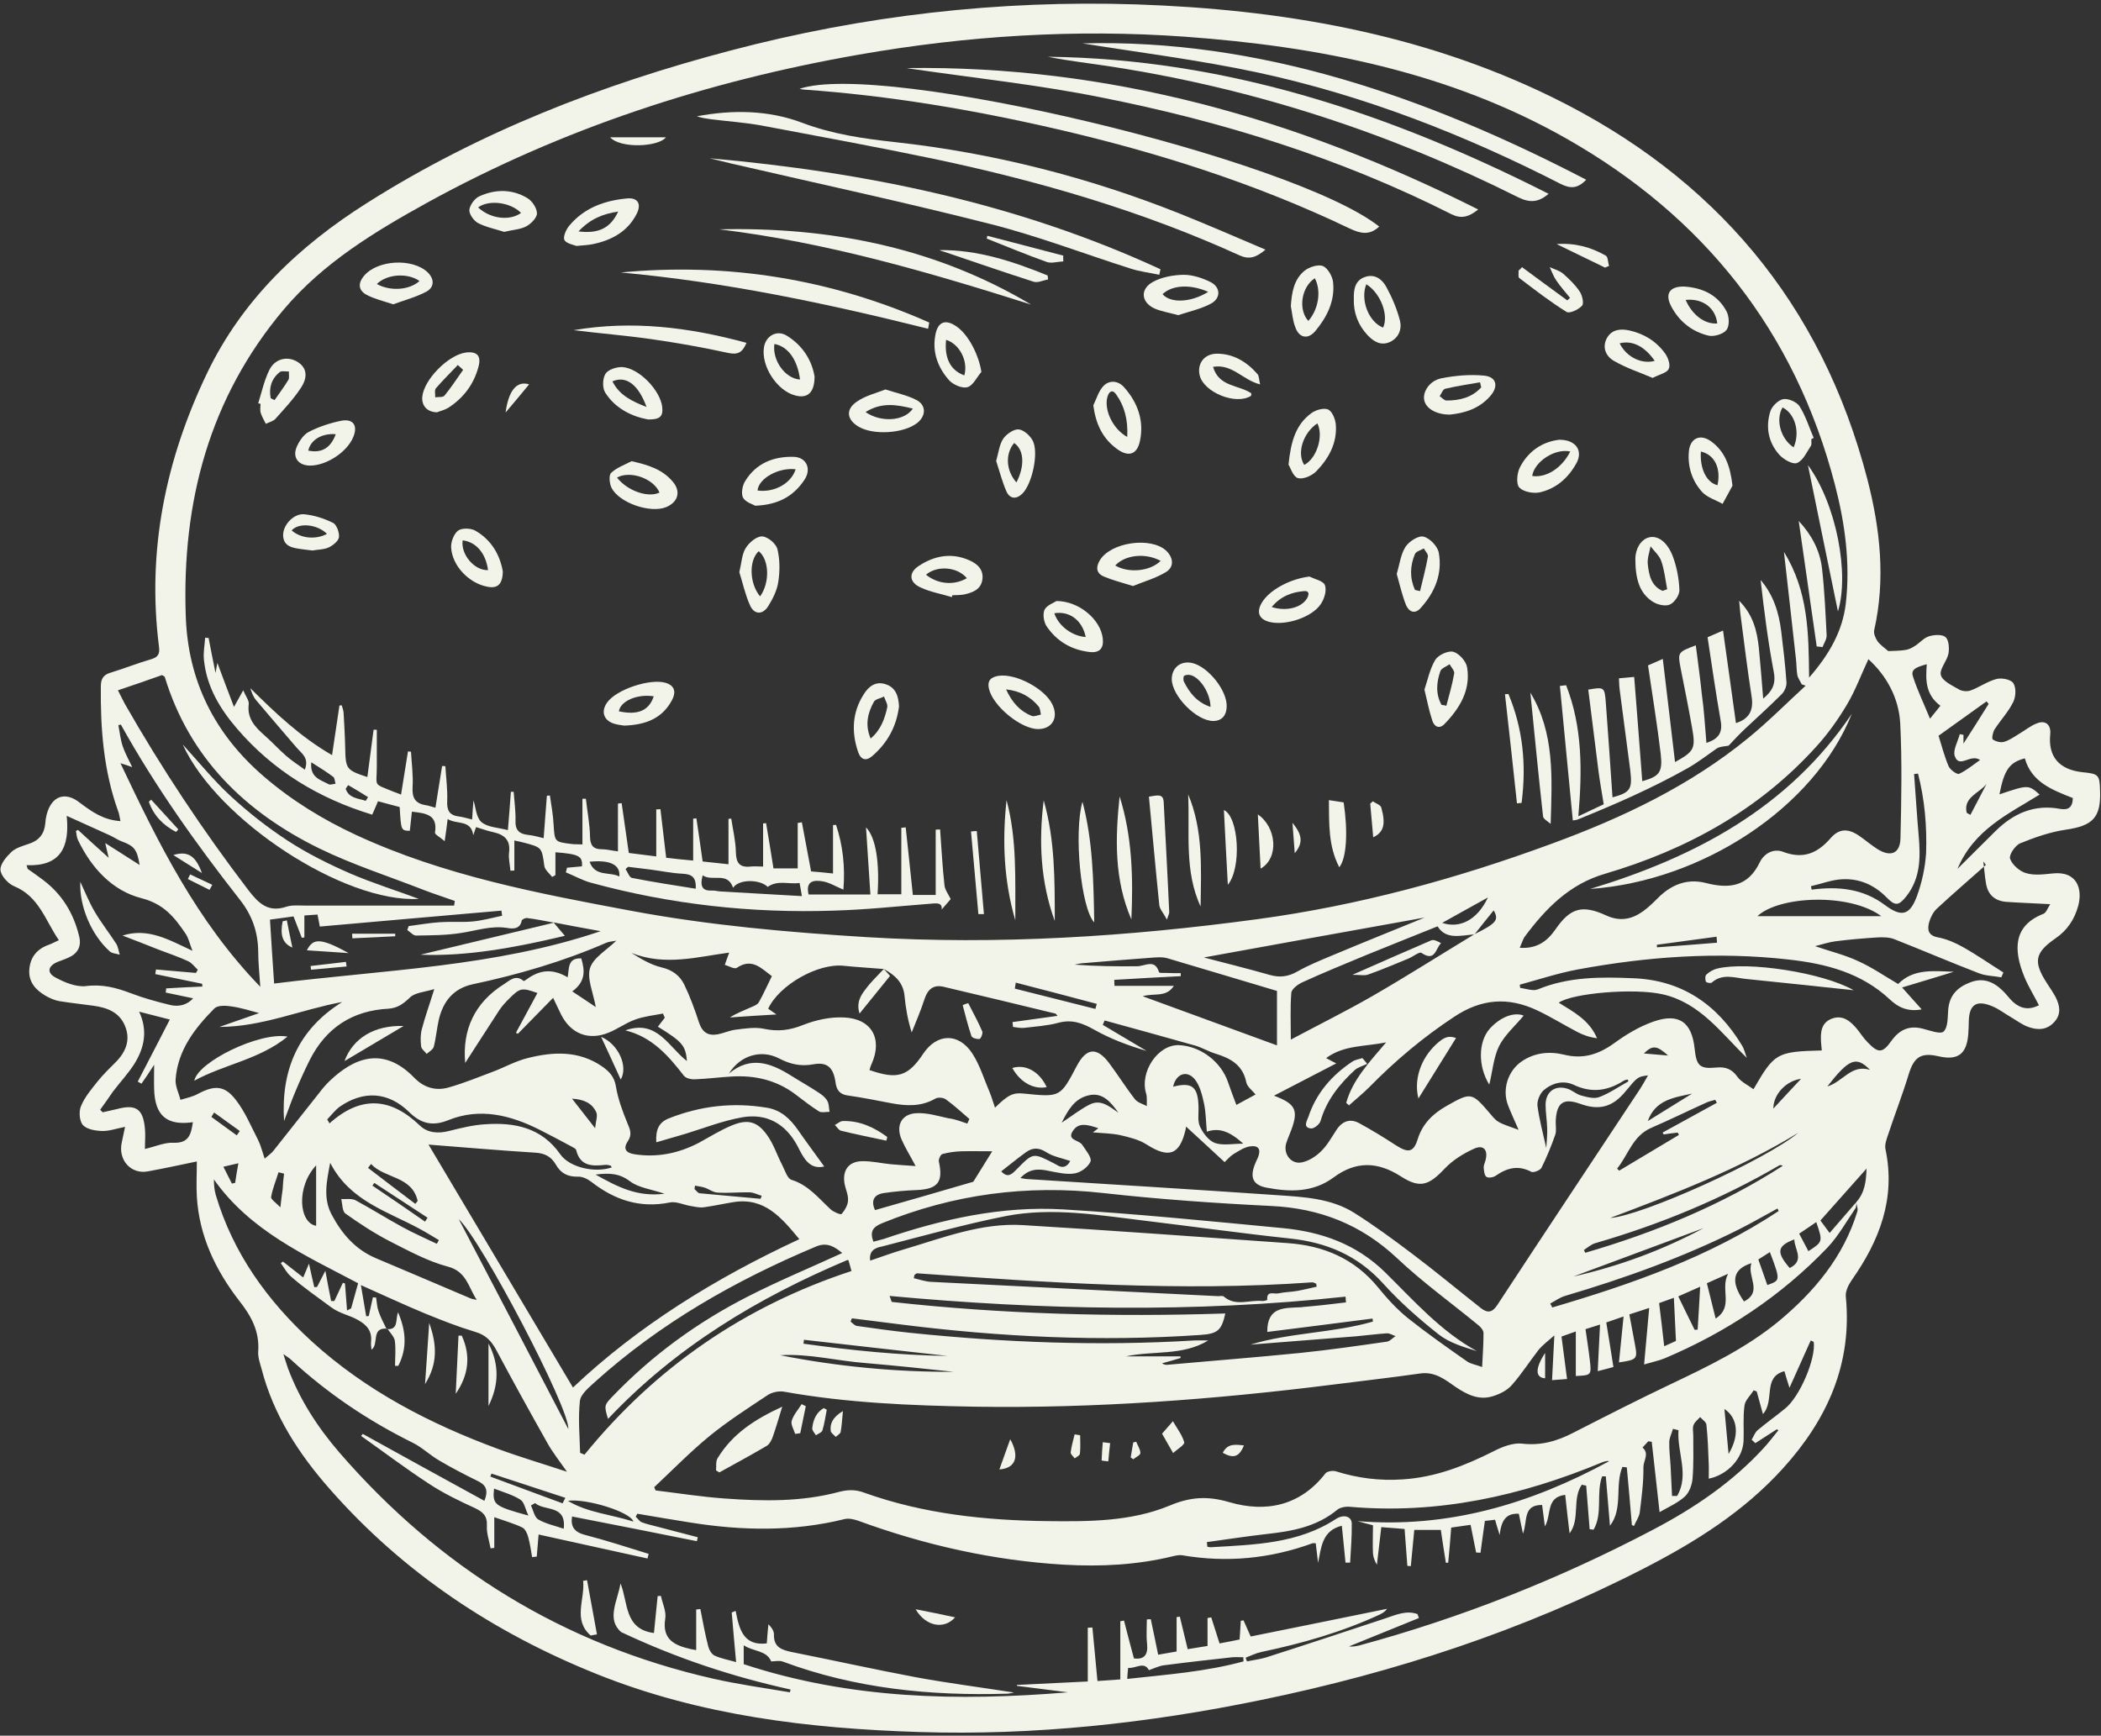 <?xml version="1.0" encoding="UTF-8" standalone="no"?><svg xmlns="http://www.w3.org/2000/svg" xmlns:xlink="http://www.w3.org/1999/xlink" fill="#f2f4ea" height="752.3" preserveAspectRatio="xMidYMid meet" version="1" viewBox="-0.4 -1.6 910.5 752.3" width="910.5" zoomAndPan="magnify"><rect x="-0.4" y="-1.6" width="910.5" height="752.3" fill="#333333" stroke="none"/><g clip-rule="evenodd" fill-rule="evenodd" id="change1_1"><path d="M51.8,354.3c-0.4-1.8-0.5-3.1-1-4.3c-6.3-17.5-7.7-35.7-7.5-54.1c0-3.4,1.2-5.1,4.4-6 c5.9-1.8,11.6-4.1,17.5-5.8c3-0.9,3.7-2.4,3.3-5.4c-5.3-41.7,2.9-81.2,20.9-118.7c15.3-31.8,39.8-55,69.2-73.6 c48.8-30.9,102-51.5,157.6-66.1C373.8,5.1,432.3-1.6,491.8,0.3c62.6,2.1,123.6,12.4,180.4,40.2c70.4,34.5,116.9,89.4,136.7,165.8 c5.5,21.4,7.9,43.2,2.9,65.3c-0.3,1.4,0.6,3.5,1.5,4.8c1.4,1.8,3.4,3.1,4.6,4.2c2.6-0.1,5.1-0.1,7.5-0.5c1.4-0.2,2.8-0.9,4-1.7 c2.1-1.3,3.9-3.5,6.1-4.2c2.2-0.7,5.8-0.9,7.2,0.3c1.5,1.3,1.7,4.9,1.3,7.2c-0.7,3.3-4,6.8-3.3,9.3c0.7,2.6,4.9,4.5,7.8,6.2 c1.3,0.8,3.6,1,5,0.5c3.9-1.4,7.4-4,11.3-5c2.3-0.6,6.3,0.2,7.3,1.8c1.3,2,1.1,5.8,0,8.1c-2.1,4.3-5.5,7.9-8.1,11.9 c-0.8,1.2-1.3,4-0.8,4.4c1.3,0.9,3.5,1.5,5,1c2.3-0.7,4.4-2.2,6.5-3.5c2.6-1.5,4.9-3.5,7.7-4.5c3.7-1.5,6.1,0.7,5.7,4.7 c-1,9.7,3.8,15.4,14,16.5c7,0.7,7.4,1.1,7.6,8.1c0.4,11.6-3.2,15.1-14.8,16.8c-6.8,1-13.4,3.3-19.8,5.9c-2.2,0.9-5,5.1-4.4,6.7 c0.9,2.6,4.1,5.4,6.8,6.2c3.5,1.1,7.6,0.6,11.4,0.2c11-1.3,13.3,6.9,11.3,14.1c-1.6,5.8-4.7,10.5-9.8,14 c-9.1,6.3-9.7,10.2-3.7,19.5c1.3,2,2.6,3.9,3.7,5.9c1.8,3.6,2.6,7.3-0.4,10.7c-3.2,3.7-7.3,3.8-11.4,2.3c-2.8-1-5.2-2.9-7.8-4.4 c-2.6-1.5-5-3.4-7.7-4.5c-7-3-10.2-0.8-10.3,6.7c0,1.7-0.1,3.3-0.2,5c-0.6,8.9-4.4,11.9-13,9.9c-7.5-1.7-10.5,0.3-12.8,7.7 c-2.7,8.9-6.1,17.6-9,26.4c-0.7,2-1.5,4.3-1.1,6.2c4.5,21.4-2.6,39.6-14.6,56.7c-1.4,2-2.8,4.8-2.6,7.1 c2.9,29.3-8.1,53.4-27.2,74.5c-16.9,18.7-37.9,31.9-60.1,43.3c-52.5,27-108.2,45.2-166,57.1c-48.9,10.1-98.3,15.5-148.4,13.9 c-47.6-1.5-94.6-7.1-139.3-25c-44.7-17.9-84-43.9-115.9-80.2c-13.4-15.2-24.4-32-29.6-52c-0.7-2.6-1.7-5.2-1.5-7.8 c0.6-8.7-3-15.3-8.3-22c-10.2-13.2-17.3-28-18.3-45.1c-0.3-4.8,0-9.6,0-15.2c-7.1,1.5-14.1,3-21.2,4.3c-7.4,1.4-13.1-5-11.3-12.7 c0.4-1.8,0.8-3.7,1.4-6.6c-4,0.8-7,1.9-10,1.8c-2.9-0.1-6.6-0.7-8.3-2.6c-1.5-1.7-1.8-5.9-0.8-8.2c1.6-3.9,4.5-7.3,7.2-10.7 c2.5-3.1,5.4-5.9,8.2-8.7c4.3-4.5,6.1-9.7,3.6-15.5c-2.5-5.9-7.8-7.8-13.7-8.6c-4.9-0.7-9.9-1.2-14.8-2c-2.1-0.4-4.1-1.3-6-2.4 c-4.2-2.5-7.3-5.9-6.9-11.3c0.4-5.3,3.3-8.9,8.4-10.7c1.2-0.4,2.4-1.1,4.4-2c-5.9-8.6-8.6-19-19.4-23.4c-2.6-1.1-5.7-4.5-5.9-7 c-0.2-2.6,2.6-5.8,4.8-7.9c2-1.8,5-2.6,7.6-3.5c4.3-1.4,6.6-4.3,7-8.7c0.1-1.3,0.3-2.7,0.6-3.9c2.1-8.1,8-10.3,14.5-5.1 C39.5,350.3,44.4,353.8,51.8,354.3z M638.6,403.4c-5.9,0.4-12.3,2.5-16-3.5c-10.7,4.3-21,8.4-31.3,12.6 c-9.2,3.8-18.4,7.6-27.4,11.7c-1.9,0.9-4.6,2.9-4.7,4.6c-0.5,6.5-0.2,13-0.2,20.2c12-6.4,23.9-12.3,35.4-18.9 c14.9-8.6,29.5-17.9,44.2-26.8c9.5-4.7,10.7-6.2,8.3-10.3C644,396.5,641.3,400,638.6,403.4z M239.5,398.2l0.2,0.1 c-3.9-0.7-7.7-1.5-11.7-2c-0.7-0.1-2.2,0.6-2.3,1.1c-0.7,3.9-4.1,3.6-6.3,3.2c-7-1.1-13.4,1.2-20.1,2.2c-6.4,1-12.9,1-19.4,1.1 c-1.2,0-2.5-1.5-3.8-2.4c0.2-0.6,0.4-1.1,0.6-1.7c4.6-0.6,9.1-1.4,13.7-1.7c4.6-0.3,9.4,0.1,14-0.3c4.3-0.4,8.6-1.6,12.8-2.5 c-0.1-0.7-0.2-1.5-0.3-2.2c-26,2.3-52,4.5-78.7,6.9c-0.2-1.2-0.6-3.1-1-5.2c-2,0.1-3.8,0.3-5.7,0.4c0,3.3,0,6.4,0,9.5 c-0.4,0.1-0.8,0.1-1.1,0.2c-1.2-3-2.3-6-3.6-9.3c-3.5,0.5-6.7,0.9-10.2,1.4c0.6,9.3,1.1,18.2,1.8,27.7c47.9-6,95.7-7.2,141.5-22.7 C253.1,400.8,246.3,399.5,239.5,398.2z M167.4,574.3c-7.2-0.7-3.4,6.7-6.8,9.1c-0.1-1.2-0.3-2.1-0.2-3.1c0.5-4.7-1.4-7.4-5.7-9.8 c-3.7-2.1-7.8-2.7-11.6-5.5c-5.9-4.4-12.1-8.6-17.6-13.5c-1.7-1.5-2.8-3.7-4.2-5.6c0.3-0.2,0.6-0.5,0.9-0.7 c2.9,2.3,5.8,4.5,8.8,6.9c0.9-2.1,1.5-3.6,2.5-6c0.9,4.2,1.6,7.2,2.3,10.2c0.4,0,0.8-0.1,1.2-0.1c1.1-2.2,2.2-4.3,3.6-7 c0.9,5,1.7,9,2.5,13.1c0.5,0,1,0,1.4,0c1.2-2.6,2.5-5.3,3.7-7.9c0.3,0.1,0.6,0.2,0.9,0.3c0.3,3.7,0.6,7.4,0.9,11.7 c1.6-0.8,1.8-0.9,1.8-1c1-3.5,1.9-7,3-10.8c-22.9-12.1-46.8-22.7-62.5-45c0,2.3,0.2,4.6,0.8,6.7c7.5,25.3,22.4,45.9,41.6,63.5 c23.5,21.4,51.2,35.7,80.7,46.6c9.5,3.5,19.3,6.4,29.9,9.9c-3.4-4.9-6.3-8.5-8.5-12.5c-7.5-13.3-14.9-26.7-22.1-40.2 c-2.2-4.1-4.7-6.7-9.4-8c-7.3-2.2-14.4-5-21.5-7.9c-9.4-3.9-18.6-8.2-27.8-12.3c0.8,4.6,1.5,9,2.3,13.5c0.4,0,0.8-0.1,1.1-0.1 c0.6-2.7,1.2-5.4,1.8-8.1c0.5,0,0.9,0.1,1.4,0.1c0.3,2,0.4,4.2,1.1,6.1c0.9,2.6,2.2,5,3.4,7.5L167.4,574.3z M382.6,418.4 L382.6,418.4c-5.8-0.5-11.6-0.8-17.4-1.4c-11.1-1.2-27.9,8.3-32.7,18.6c1.3,0.9,2.5,1.8,3.6,2.5c-6.8,0.4-13.5,0.8-20.2,1.3 c2.8-1.8,6-3,9.1-4.4c1.2-0.5,2.8-1.1,3.4-2.1c2.1-3.7,3.8-7.6,5.7-11.4c-4.5-3.3-8.6-8.1-15.2-3.6c-1,0.7-3.4-0.8-5.2-1.3 c0.6-1.8,1.3-3.6,1.9-5.3c-13.3,1.7-27.8,6-42.4,0.1c4.3,2.7,8.5,5.2,13.1,6.3c4.7,1.1,8,3.6,9.9,7.6c2.5,5.2,4.5,10.7,6.3,16.2 c1.4,4.3,3.9,6,8.2,5.2c2.6-0.5,5.1-1.7,7.7-2c4-0.5,8.3-1.2,12.2-0.4c6,1.3,11.2,0.7,16.9-1.6c5.6-2.2,11.9-3.6,17.8-3.3 c12.1,0.5,16.9,9.3,12,20.2c-0.4,0.8-0.6,1.7-0.9,2.6c12.1,4.2,16.7,2.8,23.3-7.1c5.9-8.8,15.2-9.2,21.2-0.2 c3.4,5.2,5.2,11.4,7.7,17.2c0.8,2,1.4,4.1,2.2,6.4c5.8-5.7,7.9-6.6,12.6-6.1c15.7,1.6,15.7,1.6,22.9-12.1c4.1-7.7,8.6-8.2,13.9-1.2 c3.9,5.2,7.3,10.7,11.3,15.8c1.1,1.4,3.4,2,5.1,2.9c-0.1-1.8,0.2-3.7-0.3-5.4c-2.9-9.4,5.1-21.3,14.2-21 c9.4,0.4,18.3,7.2,21.3,16.1c1.1,3.2,2.3,6.4,3.6,9.8c3.3-1.8,5.9-3.2,8.3-4.5c-1.3-1.7-3.6-3.3-4-5.3c-1.5-7.5-6.8-10.4-13.3-12.4 c-3-0.9-5.8-2.6-8.8-3.5c-13.1-3.7-26.2-7.3-39.3-10.9c-0.3,0.6-0.5,1.3-0.8,1.9c6.3,3.8,12.7,7.5,19,11.3 c-7.9-2.3-15.6-5.2-22.7-9.2c-5-2.8-9.6-4.6-15.5-3c-4.8,1.3-9.8,1.6-14.8,2.2c-1.6,0.2-3.3-0.2-4.9-0.4c-0.1-0.7-0.1-1.4-0.2-2.1 c6.4-0.9,12.8-1.8,19.5-2.7c-0.6-0.6-0.7-1-1-1c-16.1-3.9-32.2-7.8-48.4-11.6c-4.3-1-6.8,1-8.2,5.2c-1.6,5-3.7,9.8-5.6,14.6 c-1.7-5.4-2.6-10.6-3.1-15.8C391.1,424.4,387.5,421,382.6,418.4z M804,519.5c3.8-4.2,4.3-9.2,4.5-14.6c-6.9,7.8-13.4,15.1-20,22.5 c1.2,1.6,2.4,3.3,4,5.4c4.1-4.7,7.9-9.1,11.6-13.4c-0.1,0.9,0,2.1-0.4,2.7c-3.9,5.7-7.4,12-12.1,17c-20.1,21-43.8,36.7-70.5,48 c-2.4,1-4.9,1.5-9,2.7c0.8-8.9,1.5-16.6,2.2-24.5c-2.8,0.9-5.7,1.9-8.6,2.8c0.9,4.7,1.7,9.1,2.5,13.4c1.1,5.9,0.7,6.3-7,7.4 c0.7-6.7,1.3-13.1,2-19.9c-2.7,0.9-5.1,1.8-7.5,2.6c1.1,6.7,2.1,12.8,3.1,19.3c-2.2,0.6-4,1.1-6.8,1.8c0.3-7.2,0.7-13.6,1-20.2 c-2.1,0.7-4.3,1.4-6.3,2c0.7,4.9,1.4,9.3,1.9,13.7c0.7,6.2,0.6,6.3-6.1,6.6c0-6.4,0-12.7,0-19.3c-2.2,0.8-4.3,1.5-6.2,2.2 c0.8,6.3,1.6,12.2,2.4,18.4c-2.4,0.2-4.2,0.3-6.5,0.5c0.3-6.2,0.6-12.1,1-19.4c-2.8,2.5-5,4.1-6.7,6.1c-4,5.1-7.5,10.7-11.8,15.5 c-2,2.3-5.3,3.9-8.3,4.8c-5.9,1.8-11-0.7-15.9-4c-4.6-3.2-9-6.8-15.4-5.9c-12.5,1.8-25.1,3.2-37.6,4.8 c-51.6,6.5-103.4,10.4-155.5,9.6c-27.6-0.5-55.3-1.6-82.6-6.5c-2.2-0.4-5.1,0.2-7,1.4c-8.6,5.7-17.3,11.3-25.3,17.8 c-8.4,6.9-16,14.7-24,22.2c0.2,0.5,0.4,1,0.6,1.4c10,1.2,20,2.8,30,3.5c16.6,1.2,33.3,1.5,49.6-2.9c3.9-1,7.2-1,10.9,0.4 c25.7,9.2,52.5,12,79.5,12.3c17.9,0.2,36,0.2,52.7-6.7c9-3.8,16.5-4.3,26-1.5c15.8,4.6,30.7,1.6,41.6-12.5c0.7-0.9,3.2-1.3,4.5-0.9 c9.5,3,19.1,4.2,29.1,3.5c14.1-0.9,26.8-5.9,39.3-12.2c3.7-1.9,8.3-3.7,12.2-3.3c8.3,1,15.4-1.1,22.5-4.8 c13.9-7.1,27.8-14.2,41.9-20.9c16.4-7.8,32.8-15.7,46.9-27.3c15.4-12.8,28.1-27.9,34.1-47.6C804.9,522.3,804.2,520.8,804,519.5z M783.6,292.1c8.7-10,14.5-20.1,15.9-32.1c2-17.4-0.3-34.6-4.7-51.5c-17.3-66.6-57-116.3-116.3-150c-51.1-29-107.5-40-165.5-44.2 c-47.4-3.4-94.5-0.4-141.3,7.8C306,33.6,243.4,54,184.8,86.2c-22.8,12.6-45.1,26.1-62.2,46.3C90.3,170.8,78.4,216,80.1,265.3 C81,293.5,92.6,316.6,114,335c12.1,10.4,25.5,18.6,39.9,25.3c38,17.6,78.7,25.3,119.4,32.9c33.8,6.3,67.9,9.3,102.2,11.4 c56.6,3.4,112.9-0.2,169-7.8c43.8-5.9,86.3-17.5,127.8-32.8c30.5-11.2,59.6-25,84.9-45.7c8.7-7.1,16.6-15.1,24.9-22.7 c-0.6-0.2-1.1-0.4-1.7-0.6c-0.6-1.3-1.6-2.6-1.9-4c-0.4-2.3-0.3-4.6-0.6-7c-1.7-15-3.3-30-5.2-46.4 C783.3,254.8,783.4,272.7,783.6,292.1z M522.6,666.8c0.1,0.7,0.2,1.4,0.2,2c0.6,0.1,1.3,0.3,1.9,0.2c18.6-1.1,37.4-1.5,53.8-12.2 c3.4-2.2,6.8-1.2,6.9,1.9c0.1,5.6-0.4,11.3-0.7,17c-0.7,0-1.3,0-2,0c-0.5-5.4-1.1-10.8-1.6-16c-8.6,2.1-8.9,9.4-10.3,16.1 c-0.3-2.8-0.7-5.7-1-8.5c-0.8,0-1.2-0.1-1.4,0c-18.4,6.7-37.2,8.5-56.5,5.2c-1.2-0.2-2.6,0.1-3.9,0.4c-15.5,3.8-31.3,4.6-47.1,3.7 c-30.8-1.8-60.5-8.5-89.5-19.1c-1.8-0.6-3.9-1.1-5.7-0.7c-22.2,5.5-44.5,5.1-67,1.5c-7.6-1.2-15.3-2.5-22.9-3.8 c-0.2,0.4-0.5,0.8-0.7,1.3c0.9,0.8,1.6,2,2.6,2.4c2.1,0.8,4.4,1.3,6.7,1.9c5.9,1.5,11.7,3.1,17.6,4.6c-0.1,0.6-0.3,1.1-0.4,1.7 c-18-3.6-36-7.2-54.1-10.7c-0.7,4.4,1,6.8,5.7,8c9.3,2.4,18.4,5.4,27.5,8.2c-0.2,0.7-0.3,1.3-0.5,2c-15.8-3.5-31.5-6.9-47.2-10.4 c-0.3,3.3-0.5,6.5-0.8,9.6c-0.7,0.1-1.4,0.1-2,0.2c-0.5-2.9-0.9-5.8-1.7-8.7c-0.4-1.5-1.3-3.5-2.5-4.1c-3.7-1.8-7.7-2.9-12.2-4.5 c0,4.8,0,9,0,13.3c-0.5,0.1-1.1,0.1-1.6,0.2c-0.6-3.3-1.8-6.6-1.6-9.8c0.2-4.3-1.7-6-5.3-7.7c-6.8-3.1-13.6-6.4-19.8-10.5 c-10-6.5-19.6-13.8-29.4-20.7c0.2-0.3,0.5-0.6,0.7-0.9c17.5,9.7,35,19.3,52.7,29c2-4.9,0.4-7-2.9-8.6c-5.7-2.8-11.3-5.7-16.7-8.9 c-4-2.3-7.4-5.7-11.5-7.7c-19.2-9.5-36.8-21.3-52.6-35.9c-0.7-0.7-1.6-1.2-3.4-2.5c0.9,2.8,1.4,4.5,2,6.2 c5.1,13.6,12.9,25.6,22.3,36.5c43.4,50.1,97.2,83.3,162,98c11,2.5,22.1,4,33.2,5.9c0.1-0.4,0.2-0.8,0.3-1.2 c-24.8-5.5-48.8-13.3-73.4-24.9c-6.5-5.6-1.6-13.4-0.3-21.1c3.4,8.3,1.5,19.8,14.5,21.5c0.5-5.4,1.1-10.7,1.6-16 c0.5,0,1-0.1,1.4-0.1c0.7,3.3,2.4,6.7,1.9,9.8c-1.5,9.2,4.1,11.7,11.2,13.3c0.6,0.1,1.2,0.2,2.2,0.4c0-6,0-11.8,0-17.6 c0.6-0.1,1.2-0.1,1.8-0.2c1.1,5.4,2,10.8,3.4,16.1c0.4,1.6,1.5,3.5,2.8,4.1c2.9,1.3,6.2,1.9,9.3,2.8c-0.7-7.5-1.3-14.5-1.9-21.5 c0.6-0.2,1.1-0.5,1.7-0.7c1.5,7.7,3.2,15.3,13.5,14.1c0.2-2.8,0.4-5.6,0.7-8.3c1.5,1.5,2.5,3.1,2.4,4.6c-0.1,5.3,3.3,6.5,7.5,7.4 c18.1,3.6,36.1,7.6,54.2,11c13.7,2.5,27.5,4.3,42.4,6.6c-1.8,0.3-2.4,0.5-3,0.5c-33.2,1-65.8-2.2-97.2-13.9 c-1.5-0.6-3.4-0.1-5.1-0.1c-2-4.9-7.8-4.2-11.9-7c0,3.2,0,5.7,0,8.2c46.1,15.2,93.1,16.1,140.5,12.2c-7.4-0.9-14.7-1.9-22.1-2.8 c0-0.1,0-0.3,0-0.4c10.2-0.5,20.4-1,30.7-1.5c0-8.1,0-15.7,0-23.3c0.7,0,1.4-0.1,2-0.1c0.7,7.6,1.5,15.3,2.2,23.2 c3.3-0.2,6.9-0.5,9.9-0.7c0-8.7,0-16.9,0-25.2c0.5-0.1,1.1-0.2,1.6-0.3c1.4,5.4,2.8,10.9,4.3,16.4c4.4,0.6,6.2-1.5,5.7-6.3 c-0.4-3.5-0.1-7.1-0.1-10.6c0.6,0,1.1-0.1,1.7-0.1c1.1,5,2.1,10.1,3.2,15.4c2.7-0.5,5.2-0.9,8-1.4c0-5.3,0-10.1,0-14.9 c0.5-0.1,0.9-0.1,1.4-0.2c1.1,4.6,2.2,9.2,3.4,14.1c2.6-0.4,5.3-0.9,8.6-1.4c0-4.2,0-8.2,0-12.1c0.5-0.1,1.1-0.2,1.6-0.3 c1.2,3.6,2.3,7.3,3.6,11.3c2.8-0.5,5.8-1.1,8.7-1.7c0.2-3.1,0.4-5.6,0.5-8.1c0.4-0.1,0.8-0.1,1.2-0.2c1,2.3,2,4.6,3.1,7 c19.9-4,39.5-8,59.1-12c-0.9,1.3-2,1.9-3.2,2.5c-16.4,7.6-33.6,12.5-51.2,16.2c-2.4,0.5-4.6,1.6-6.9,2.5c0.2,0.5,0.4,1.1,0.6,1.6 c2.7-0.6,5.6-0.9,8.2-1.7c17.2-5.5,34.4-11.2,51.6-16.9c4.6-1.5,9.2-3.7,14.1-1.9c0.2,0.6,0.4,1.1,0.6,1.7 c-10.1,4.1-20.2,8.2-30.3,12.3c1.6,0.2,3-0.1,4.4-0.4c44.3-12,86.7-28.8,127.4-50.2c17.9-9.4,34.6-20.7,48.3-35.8 c2.1-2.3,4-4.9,6-7.3c-0.2-0.1-0.5-0.3-0.7-0.4c-3.1,2-6.2,4-9.3,6c-0.5-0.5-1.1-1-1.6-1.5c0.9-1.4,1.4-3.2,2.7-4.2 c3.8-3.2,7.9-6.1,11.8-9.3c6.4-5.1,13.4-21.7,12.4-28.9c-0.4-0.2-0.9-0.4-1.3-0.6c-2.9,6.4-5.7,12.8-9.2,20.5 c-1.1-3.4-1.7-5.4-2.2-7.2c-9.6,2.6-4,12.7-9.3,18.6c-1.1-4-1.9-6.9-2.7-9.8c-0.4-0.2-0.9-0.3-1.3-0.5c-1.4,2.2-3.7,4.3-4,6.6 c-0.7,5-0.2,10.2-0.4,15.3c-0.3,7.5-6.8,14.7-15.1,16.4c0-2.2,0.1-4.3,0-6.4c-0.2-5.7-0.4-11.3-1-17c-0.1-1.2-1.8-2.2-2.7-3.3 c-1,1.1-2.4,2.1-2.9,3.5c-0.5,1.3-0.1,3-0.1,4.5c0,6.2,0.2,12.4-0.3,18.5c-0.2,2.8-1.4,6.1-3.3,7.9c-3.2,2.9-7.4,4.7-11,6.8 c-1.1-10.3-2.3-20.4-3.4-30.5c-0.5-0.1-1-0.1-1.5-0.2c-0.8,0.9-1.7,1.8-2.5,2.7c3.1,2.6,0.4,5.7,0.4,8.4c0.1,6.6-0.8,13.3-1.6,19.8 c-0.3,2-1.7,3.9-2.5,5.8c-0.3-0.1-0.6-0.3-0.9-0.4c-0.7-8.3-1.4-16.7-2.2-25c-0.6-0.1-1.3-0.1-1.9-0.2c-3.4,8.1,0.4,18-5.4,25.5 c-0.6-7.1-1.2-14.2-1.8-21.4c-0.5,0-1.1,0-1.6,0c-2.7,7.4,0.4,16.1-3.7,23.1c-0.6-0.1-1.2-0.1-1.7-0.2c-0.5-6.3-1-12.6-1.5-18.9 c-0.6-0.1-1.3-0.2-1.9-0.4c-4.3,6.2-0.6,14.9-5.3,21.1c-0.7-5.7-1.3-11.2-1.9-16.7c-8.5,1.1-5.8,8.5-8.8,13.7 c-0.5-3.9-0.9-6.7-1.2-9.3c-8.5-0.1-6.2,7-8.3,12.4c-0.8-3.7-1.3-6.3-1.8-8.6c-5.7-0.3-7.6,3.1-8.3,9.2c-1-3.2-1.5-4.8-2-6.6 c-1.7,0.2-3.2,0.4-4.4,0.5c-0.7,4.8-1.3,9.3-1.9,13.8c-0.6,0-1.3-0.1-1.9-0.1c-0.8-3.9-1.6-7.9-2.4-12c-3,0.4-5.5,0.8-8.4,1.2 c-0.4,5.2-0.8,10.2-1.3,15.2c-0.3,0-0.7,0-1,0.1c-0.8-4.8-1.5-9.7-2.2-14.3c-4.1,0-7.8,0-11.5,0c-0.5,5.5-1,10.6-1.5,15.7 c-0.5,0-1-0.1-1.5-0.1c-0.4-5.2-0.8-10.5-1.2-16c-3.4-0.3-6.8-0.5-10.1-0.8c-0.7,5.8-1.3,11-1.9,16.3c-1-1.7-1.6-3.3-1.7-4.9 c-0.2-4,0-8,0-12.2c-2.4-0.6-4.6-1.2-6.7-1.8c39.3,3.2,75.1-7.5,109.1-26c-1.2-0.2-2.2,0.2-3.3,0.6c-34.9,14.5-71,22.5-109,19.2 c-1.8-0.2-4.3,0.2-5.6,1.3c-9,7.4-19.6,9.3-30.7,10.5C539.8,664.3,531.2,665.6,522.6,666.8z M789.1,453.7c-0.1-1.3-0.2-2.3-0.3-3.3 c-0.3-4.4-0.1-8.7,4.7-10.5c4.6-1.7,7.9,1,10.7,4.3c1.6,1.9,2.9,4.1,4.7,5.9c4.7,4.9,6.5,4.9,10.4-0.6c3.4-4.7,7.5-6.7,13.3-5.3 c3.2,0.8,7.9,2.6,9.3,1.3c2-2,1.7-6.3,2-9.7c0.6-6.1,4-9.5,9.5-11.6c5.6-2.2,10.1-0.3,14.1,3.6c1.6,1.5,2.8,3.3,4.4,4.8 c3.2,2.9,6.8,3.8,11.3,1.5c-2.2-4.3-4.7-8.3-6.4-12.5c-4.7-11.6-4.7-22,8.3-27.1c1.3-0.5,1.9-2.6,3-4.2c-7.1-0.4-13.1-0.6-19-1 c-5.2-0.4-8.2-3.3-8.9-8.4c-0.5-3-0.7-6-1.1-9.1c0.4,0.5,0.8,1,1.1,1.5c-7.1,6.3-14.3,12.5-21.2,18.9c-1.6,1.5-2.8,3.8-3.4,6 c-0.8,3.1-0.5,5.7,3.9,6.5c3.7,0.7,7.4,2.3,10.6,4.1c6.1,3.4,11.8,7.4,17.7,11.1c-0.3,0.7-0.6,1.4-0.9,2.1 c-3.3-0.6-6.8-0.6-9.8-1.8c-12.2-4.7-24.3-9.9-36.5-14.7c-2.2-0.9-4.9-0.9-7.3-0.8c-6.1,0.4-12.3,0.9-18.4,1.7 c-2.9,0.4-5.6,1.3-8.7,2.1c6.7,2.3,13,3.8,18.7,6.5c6,2.7,11.5,6.5,17.3,9.9c6.6-6.8,15.5-5.6,24.1-5.3c-7.5,2.3-15,4.6-22.4,6.8 c2.8,3.1,5.3,6,8.5,9.5c-6.4,1.2-10.5-1.2-13.8-4.3c-12.4-11.6-27.7-15.5-43.8-17.3c-30.7-3.5-61.2-1.3-91.5,4.3 c-8.5,1.6-16.7,4.3-25.1,6.6c0.1,0.5,0.1,0.9,0.2,1.4c2.6,0.3,5.6,1.5,7.7,0.6c13.4-5.5,27.3-5.4,41.3-4.8 c21.1,0.8,36.4,11.4,47.1,29.1c1,1.6,1.4,3.6,2.1,5.4c-11.2-10.9-20.3-23.8-36.3-27.5c-12.5-2.9-39.5-0.5-45.2,3.6 c6.5,4,13.3,7.6,16.6,15.4c-3.2-0.4-6.1-1.4-8.7-2.8c-5.9-3.1-11.5-6.6-17.5-9.4c-12.3-5.7-23.8-5-35.7,2.9 c-13.5,8.9-25.6,19.1-36.8,30.5c-2.8,2.8-5.9,5.3-8.8,7.9c-0.4-0.4-0.8-0.7-1.2-1.1c2.8-10,9.9-17.5,17.3-26.2 c-9.5,1.9-18.2,1.1-26,6.8c1.8,1,2.8,1.5,4.4,2.3c-9.5,4.9-18.5,9.6-27,14c9.8,3.7,11,6.4,6.7,16.9c-0.5,1.2-1,2.5-1.4,3.7 c-1.4,4.6,2.1,9.3,6.8,8.3c3-0.6,6.1-2.6,8.3-4.8c2.7-2.6,4.6-6.1,6.7-9.3c2.5-3.8,5.9-5,9.8-2.9c5.5,3,10.9,6.3,16.1,9.7 c5.2,3.3,7.5,3,9.3-2.8c2.1-6.7,6.6-11,12.4-14.3c10.7-6.1,11-6,18.8,3.1c1.2,1.4,2.4,3,3.9,3.8c2.3,1.3,4.9,2,8.6,3.4 c-2-4.6-3.4-7.6-4.6-10.7c-2.6-6.9,0-14.9,6-19c5.6-3.8,12-4.4,18.2-2.9c8.4,2.1,15.1-0.1,21.9-5c5.2-3.8,10.9-7.2,16.9-9.3 c11.1-3.9,16.7,0.2,17.9,11.8c0.8,7.3,2.1,8.8,9.4,8.1c4.1-0.4,6.8,0.7,9.2,4.1c1.6,2.2,4.5,3.5,6.9,5.3 C768.6,454.8,769.5,454.2,789.1,453.7z M418.8,485.4c0.3-0.7,0.6-1.3,0.9-2c-3.4-2.9-6.6-5.9-10.2-8.5c-1.1-0.8-3.5-1-4.6-0.3 c-6.1,3.5-12.4,3.2-18.9,2c-6.3-1.2-12.7-2.5-19.1-3.4c-3.5-0.5-4.8-2.5-5.2-5.6c-0.9-6.5-3.6-9-9.6-7.9c-5.4,1-10,0-14.8-2.5 c-7.8-4.1-16.9-1.4-21.8,6.5c9.4-7.8,18.1-4.6,26.9,0.9c4.1,2.6,8.3,4.9,12.3,7.6c1.4,0.9,2.8,2.1,3.5,3.5c0.7,1.3,0.6,3,0.9,4.6 c-1.6,0-3.5,0.5-4.6-0.2c-3.7-2.3-7-5-10.5-7.6c-8.1-6-17.4-8.1-27.3-7.5c-5.3,0.3-10.6,1-15.9,1.2c-1.6,0.1-3.9-0.4-4.8-1.5 c-6.8-8.8-13.9-16.9-25.4-19.7c13.8-4.9,18.7,7.2,26.7,13.3c-0.6-6.7-1.9-8.3-12.6-14.9c1-1.3,2-2.6,3-3.9 c-0.3-0.6-0.5-1.2-0.8-1.8c-4,0.8-8.2,1.2-12,2.6c-4,1.4-7.6,4.1-11.6,5.7c-8.6,3.5-16.3,0.5-20.5-7.8c-1-2-1.9-4-3.5-7.3 c-5.6,5.7-10.5,10.7-15.3,15.6c-0.3-0.2-0.6-0.3-0.8-0.5c3.1-5.8,6.2-11.5,9.3-17.2c-6.8-2.4-7.5-2.3-12.3,2.5 c-1.5,1.5-3,3.1-4.2,4.9c-5.1,7.8-10.1,15.7-14.8,22.9c-1.3-14.1,3.9-26.1,16.9-34.2c2.4-1.5,5-4.3,8.4-1.3 c0.1,0.1,0.9-0.4,1.3-0.7c5.8-4.3,11.4-4.7,17.8-0.9c0.7-3.6-0.2-8.5,5.9-8.2c1.6,5.3,1.9,10.1-3.9,14.3c3.7,2.4,6.7,4.5,10.2,6.8 c-1.2-6.5-3.9-12.4-2.5-16.9c1.4-4.5,7.1-7.7,11.4-11.9c-1.8,0.4-3.2,0.4-4.3,0.9c-18.6,8.1-38.1,13.8-57.9,18 c-8.3,1.8-12.8,7.3-14.7,15.2c-0.9,3.9-1.2,7.9-2.2,11.8c-0.3,1.3-2,2.2-3.1,3.2c-0.8-1.1-2.3-2.1-2.4-3.3 c-0.3-2.4-0.3-5.1,0.3-7.4c1.4-5.4,3.3-10.6,5.4-17.4c-4.2,1.3-8.3,1.5-10.5,3.6c-2.8,2.7-5.3,4.6-9.3,4.9 c-15.6,0.8-27.1,8.2-34.2,22.3c-2.3,4.6-4.4,9.3-6.4,14.1c-1.7,4-3.1,8.2-4.7,12.3c-1.4-22,6-39.6,25.2-51.6 c-17.9,3.3-34.7,10.8-53.2,10.8c6.1-2.1,12.1-4.2,17.2-6c-3.5-0.9-7.7-2.3-12.1-2.9c-2.4-0.4-5.9-0.5-7.3,0.9 c-8.5,8.6-15.9,18.1-16.8,30.8c-0.2,2.9,1.4,5.9,2.1,8.8c2.6-0.8,5.3-1.3,7.6-2.6c7-3.7,11.4-3.8,16.3,2.5 c4.1,5.2,6.7,11.6,9.8,17.6c1.1,2.2,1.7,4.8,2.8,8c1.8-1.6,2.9-2.3,3.7-3.3c6.6-8.3,13.1-16.6,19.7-24.9c1.5-2,3.1-3.9,4.9-5.6 c9.7-9.2,22.6-15.7,36.6-1.2c4.1,4.2,9.2,5.7,14.6,4.2c6.5-1.8,12.8-4.4,19.2-6.8c5.1-1.9,10-4.7,15.3-6 c11.1-2.8,22.1-3.3,32.2,3.6c3,2.1,5.3,4.4,6,8.6c0.9,5.5,2.9,10.9,5,16c1.2,2.8,2.1,5,0.2,7.8c-2.2,3.3-0.9,5.1,2.9,5.7 c9.9,1.5,19.1-0.4,27.9-5c4.8-2.6,9.5-5.6,14.5-7.6c6.6-2.7,10.8-1.6,14.9,4.1c2.9,3.9,4.4,8.8,6.7,13.2c1.2,2.3,2.2,5.9,4.1,6.4 c7.3,2.3,11.7,8,16.9,12.8c1.2,1.1,4.3,2.4,4.7,2c1.4-1.6,2.7-3.8,2.8-5.8c0.2-2.4-1-4.8-1.5-7.3c-1-5.8,1.7-9.7,7.6-9.8 c4.1-0.1,8.2,0.9,12.3,1.3c3.2,0.3,6.4,0.5,10.9,0.8c-2.5-4.7-4.5-7.9-6-11.3c-2.7-6-0.3-11.2,6.2-11.6c4.6-0.3,9.4,1.2,14,2.2 C413.4,483.4,416.1,484.5,418.8,485.4z M247.9,599.8c28.2-26.7,61.7-47.4,98.1-64.3c-7.7-9.3-15-18.1-28.3-16.1 c-4.4,0.7-8.8,1.7-13.3,2.3c-1.8,0.2-3.8-0.3-5.6-0.6c-3-0.5-6.2-2.1-9-1.5c-12.9,2.6-23.9-1.1-34-9c-1.6-1.2-3.8-2.3-5.8-2.2 c-4.4,0.1-7.4-1.5-9.5-5.2c-2-3.5-4.9-5-9-5.2c-15.6-1-31.1-2.3-46.2-3.5C206.1,529.5,227,564.6,247.9,599.8z M441.8,509 c1.1,0.2,1.7,0.3,2.3,0.4c36.2,2.3,72.4,4.5,108.7,7c11.6,0.8,23.5,1.3,33.7,7.7c8.7,5.5,17,11.6,25.2,17.8 c10.1,7.6,19.8,15.7,29.7,23.5c2.8,2.2,4.9,2,7.1-1.4c20.5-31.3,41.3-62.5,61.9-93.7c1.1-1.7,2.1-3.5,3.4-5.8 c-4.5,0.6-4.5,0.6-9.8,7c-5.5,6.7-11.3,8.3-19.4,5.4c-7.4-2.7-10.4-0.7-10.8,7.3c-0.1,2,0.4,4.2-0.2,6c-1.7,4.9-3.7,9.8-6,14.4 c-0.6,1.1-3.5,2.2-4.4,1.7c-5.7-3-10.5-1.7-15.4,1.7c-1,0.7-3.1,1.1-4,0.5c-0.9-0.6-1.1-2.5-1.2-3.9c-0.1-1.1,0.5-2.2,0.8-3.4 c1.1-4.3-0.8-6.7-4.8-5c-4.7,2.1-9.4,5-12.9,8.7c-6.8,7.2-10.6,8.8-19,3.4c-10.1-6.5-19.5-6.7-29.1,0.4c-8.9,6.6-18.8,6.4-29,4.5 c-5.8-1.1-7.4-4.2-5.3-9.8c0.4-1.1,0.9-2.1,1.4-3.2c1.5-3.6,0.4-5.5-3.5-4.9c-2.5,0.4-4.8,2-7,3.3c-1.5,0.9-2.6,2.3-3.9,3.5 c-5.9-5.5-11.4-10.5-16.7-15.4c0,0-0.1,0.7-0.2,1.3c-2.6,11.1-7.3,12.6-17,6.4c-3.3-2.1-7.5-3.1-11.4-4c-3.7-0.8-7.6-0.8-11.8-1.2 c0.8-0.6,1.4-1,2.4-1.8c-4.4-1.4-8.6-2.9-11.2,1.4c-2.4,3.9,2.9,3.7,4.2,5.8c1.5,2.3,4.2,5.5,3.6,7.2c-0.9,2.3-4.2,4.8-6.9,5.2 c-3.6,0.6-7.5-0.4-11.2-1.1C449.6,504.9,445.6,504.9,441.8,509z M658.2,409.2c7.4,0.5,11.9-2.8,15.5-8c6.4-9.3,11.6-10.8,22-6 c5.9,2.7,11,1.7,15.9-1.8c2.4-1.7,4.6-3.9,6.7-6c5.8-5.7,12.6-8.3,20.5-6.3c10.1,2.6,18.3,1.7,23.4-8.9c1.8-3.8,5.9-6.2,10.1-4.6 c8.7,3.3,14.9,0.7,20.7-6c3.8-4.3,7.8-4.1,12.5-0.8c2.6,1.8,5,3.9,7.7,5.6c5.7,3.6,9.8,2,10-4.6c0.4-16.6,0.7-33.3-0.1-49.8 c-0.6-11-5.8-20.6-13.8-27.9c-3.1,6.6-5.6,13.5-9.3,19.7c-3.8,6.4-8.2,12.6-13.2,18.1c-24.9,27.6-56.3,44.8-91.6,55.2 c-15.5,4.5-25.8,15.1-35,27.5C659.5,405.8,659.1,407.2,658.2,409.2z M376.7,544.8c5.1-1.7,9.8-3.5,14.7-4.9 c16.9-5,33.5-11.6,51.5-10.5c38.2,2.3,76.4,5.1,114.7,7.8c15.6,1.1,29,6.7,39.2,19.2c3.9,4.8,8.1,9.4,12.9,13.3 c8.3,6.6,17,12.7,25.7,18.8c1.6,1.1,3.8,1.4,6.5,2.4c0.3-5.5,0.6-10.1,0.6-14.7c0-1.2-1.2-2.6-2.2-3.4 c-11.8-9.7-24.3-18.7-35.4-29.2c-15.5-14.5-33.4-21.5-54.5-22.5c-24.3-1.2-48.6-2.9-72.7-5.6c-33.2-3.7-65,0.5-95.9,13.1 c-4.1,1.7-5.3,3.7-3.7,8c1.6-0.4,3.1-0.8,4.5-1.2c25.2-8.6,51.1-14.4,77.9-12.8c31.7,1.9,63.4,5.1,95,8.1 c16.7,1.6,31.9,6.9,44.4,19.2c12.4,12.2,24,25.5,39.7,34.1c-5.9-1.8-11.9-3.6-16.5-7.2c-8.6-6.8-16.9-14.1-24.2-22.2 c-11-12.1-24.4-17.7-40.3-19.4c-20.7-2.2-41.3-5.1-62-7.6c-20.3-2.4-40.8-6.1-61.2-2.1c-18.1,3.6-35.8,8.6-53.7,13.2 C379,539.2,376.1,540.4,376.7,544.8z M50.7,297.6c1.2,2.3,2,4,2.9,5.7c16.1,28.2,34,55.2,53.7,81c4.5,5.8,8.6,9.7,16.4,7.1 c2.4-0.8,5.3-0.5,7.9-0.5c21.6,0,43.2,0,64.8,0c0.1-0.7,0.2-1.3,0.3-2c-4.4-1.6-8.9-3-13.3-4.7c-15.3-6-31-11-45.7-18.2 c-31.9-15.7-56-39.1-66.7-74.2c-0.1-0.2-0.5-0.4-1.2-0.8C63.9,293.1,57.6,295.3,50.7,297.6z M11.1,373.4c0.2,0.5,0.3,1,0.5,1.6 c2.1,1.5,4.3,3,6.4,4.6c8.4,6.2,13.5,14.6,15.9,24.6c1.1,4.4-0.6,7.5-4.7,9.3c-1.5,0.7-3.1,1.2-4.6,1.8c-4.1,1.7-4.9,4.6-1.1,6.7 c4,2.2,9.1,4.3,13.4,3.8c7-0.9,13.1,0.7,19.4,3.1c5.5,2.1,11.3,3.7,17.1,5.1c3.8,0.9,7.4-0.1,9.9-2.9c-4-0.8-7.9-1.7-11.9-2.5 c0.1-0.6,0.2-1.2,0.2-1.8c5.2-0.3,10.4-0.6,15.7-0.8c0-0.4-0.1-0.8-0.1-1.2c-6.8-1.4-13.5-2.8-20.3-4.2c0.1-0.7,0.2-1.3,0.3-2 c5.8,0.5,11.6,1,17.3,1.5c0.3-0.5,0.6-0.9,0.8-1.4c-1.4-1.3-2.6-3-4.2-3.7c-4.1-1.9-8.3-3.3-12.5-4.9c-5.3-2.1-10.6-4.2-15.9-6.2 c11.1-3.5,20,1.8,30.3,6.6c-1.2-3.1-1.7-5.5-2.9-7.3c-4.8-7.1-9.4-13-19.2-15.5c-12.6-3.2-21.7-13.1-27.5-25.2 c-0.6-1.2-0.6-2.6-0.9-3.9c0.3-0.2,0.6-0.3,0.9-0.5c4.1,3.8,8.3,7.6,13.3,12.1c-0.6-2.6-0.9-3.7-1.5-6.4c5.7,3.6,10.2,6.5,14.9,9.5 c-1.1-6.7-2.3-8.2-7.7-10.2c-1.7-0.6-3.2-1.7-4.9-2.5c-5.9-2.7-11.9-5.4-19-8.6C29.9,365.8,25.7,374,11.1,373.4z M582.9,562.9 c-0.1-0.8-0.1-1.7-0.2-2.5c-65.7,7.1-131.4,5.8-197.6-0.3c0.7,1.7,0.8,2.5,1,2.6c48,5.3,96.2,6.6,144.5,5 c-1.6,7.2-3.2,8.8-10.7,9.3c-43.4,3-86.6,0.9-129.6-4.5c-7.2-0.9-14.3-1.8-21.5-2.7c-0.2,0.5-0.4,0.9-0.6,1.4 c0.9,0.7,1.8,1.8,2.8,1.9c7.7,1.1,15.5,2.2,23.2,3c40.8,4.2,81.7,5.8,122.8,3.3c2.1-0.1,4.1,0,6.2,0c-11.2,6.8-23.8,4.3-35.7,6.9 c7.9,0,15.8,0,23.7,0c0,0.2,0,0.5,0,0.7c-2.7,0.8-5.3,1.6-8,2.3c1,0.7,1.8,0.7,2.7,0.6c19.1-1.7,38.2-3.2,57.2-5.1 c12.6-1.3,25.1-3.1,37.6-4.9c1.3-0.2,2.4-1.6,3.7-2.4c-1.3-0.4-2.6-1.3-3.8-1.2c-4.5,0.3-8.9,0.9-13.4,1.3 c-15.2,1.2-30.5,2.4-45.7,3.6c17.4-5.3,35.8-5,53.1-10c-0.1-0.4-0.1-0.8-0.2-1.3c-15.3,2-30.6,3.9-45.6,5.8 c-0.1-11.1,7.5-10.3,14.3-10.7c0.3,0,0.7,0,1-0.1C570.2,564.4,576.5,563.7,582.9,562.9z M263.1,613.4c-1.7-5.7-1.8-5.9,2.2-10 c17-17.7,36.7-32,58.5-43.1c13.3-6.8,27.1-12.5,40.8-18.8c-3.2-2.6-6.4-4.9-11.4-2.8c-35,14.7-67.5,33.2-95.8,58.7 c-2.6,2.4-6.2,5.3-6.5,8.3c-0.8,7.4-0.1,14.9,0.1,22.4c0.6,0.3,1.3,0.5,1.9,0.8c30.8-37.9,69.4-64.4,115.7-79.6 c-0.6-2.1-0.9-3.4-1.3-4.6c0-0.1-0.3-0.1-0.4-0.2C328,560.9,292.4,582.3,263.1,613.4z M112.4,426.1c-0.4-6-0.9-10.6-0.9-15.3 c-0.1-8.4-2.6-15.7-8-22.5c-18.9-24.1-36.6-49-51.5-75.8c0-0.1-0.5,0.1-1.1,0.2c0.6,3.1,0.9,6.3,1.9,9.2c1,3,2.6,5.8,4.1,9 c-1.9-0.7-3.5-1.2-5.1-1.7C68.2,363.8,84.8,397.6,112.4,426.1z M511.3,420.2c0,0.4,0,0.8,0,1.3c-9.6,0.5-19.2,1-28.8,1.6 c0,0.9,0,1.7,0.1,2.6c8.4,0,16.7,0,25.7,0c-3.3,5.2-8.5,3-13.5,4.5c19.7,7.2,38.5,14.1,58.2,21.3c0-8.7,0-16.1,0-23.6 c-15.8-4.7-31.7-9.5-47.6-14.2c-1.7-0.5-3.6-0.4-5.5-0.3c-10.5,0.8-20.9,1.6-31.3,2.5c-1.1,0.1-2.2,0.4-3.3,0.6 c9.1,0.7,18.2,0.8,27.2,0.7c3.5-0.1,7.6-3.3,9.4,2.6c0.1,0.4,2.1,0.3,3.2,0.3C507.2,420.2,509.2,420.2,511.3,420.2z M188.9,537.5 c0.3-0.5,0.6-1.1,0.9-1.6c-2.7-1.6-5.4-3.3-8.2-4.8c-14.1-7.7-30.4-12.1-38.9-28.7c-1.6,8.2-3.1,15.4,0.6,22.4 c4.4,8.3,10.2,15.1,19.1,18.9c13.8,5.8,27.5,11.7,41.2,17.5c0.8,0.3,1.7,0.4,2.6,0.6c-3.6-5.4-4.4-12.3-12.5-14.4 c-8.7-2.3-16.9-6.8-25-10.9c-6.8-3.5-13.2-7.7-19.4-12.1c-1.4-1-1.3-4.1-1.8-6.3c2,0.1,4.4-0.3,6.1,0.5c6.9,3.7,13.5,7.9,20.3,11.6 C178.8,532.9,183.9,535.1,188.9,537.5z M617,396.1c-32.7,5.9-64,11.5-95.7,17.3c9.6,2.5,19.2,4.9,28.7,7.6 c4.3,1.2,7.9,0.7,11.8-1.5c4.9-2.8,10.2-4.9,15.4-7.1C590.1,407,603,401.8,617,396.1z M43,479.4c0.4,0.4,0.8,0.8,1.1,1.1 c2.1-0.5,4.1-0.9,6.2-1.4c8.2-2.2,11.3-0.1,12.1,8.4c0.3,2.9,0,5.8,0,8.9c4.7-1.1,8.6-2.9,12.4-2.7c6.8,0.3,7.6-3.9,8.4-8.9 c-11.4,1.6-16.5-2.9-16.8-14.4c-0.1-3,0-6,0-10.5c-2.4,3.7-3.9,6-5.5,8.2c-0.5-0.3-1-0.6-1.6-0.9c4.7-9,9.3-18,13.9-26.9 c-4-1-8.5-2.2-13.3-3.4c3.8,8.1,2.3,15.6-2,22.5c-2.7,4.3-6.3,8.1-9.4,12.2C46.8,474.1,44.9,476.8,43,479.4z M570.2,556.1 c-0.1-0.4-0.1-0.9-0.2-1.3c-0.6-0.2-1.1-0.6-1.7-0.6c-57.2,4.1-114.2,0.1-171.2-3.9c-0.4,0-0.8,0.4-1.2,0.7c-0.1,0.5-0.2,1-0.3,1.4 c2.5,0.6,5.1,1.5,7.6,1.6c41.4,2.1,82.8,4.1,124.3,6.2c0.8,0,2-0.3,2.5,0.2c5.1,4.4,11.1,1.3,16.6,1.9c0.7,0.1,2.2-0.4,2.2-0.5 c-0.4-4.2,3-2.4,4.7-2.8c2.7-0.6,5.6-0.6,8.4-1.1C564.7,557.4,567.4,556.7,570.2,556.1z M141.4,483.6c0.3,0.6,0.7,1.1,1,1.7 c13.6-12.2,26.5-11.2,39.1,0.9c3.4,3.3,8,3.6,12.7,2.4c5.2-1.3,10.4-2.6,15.6-2.9c12.8-0.9,24.5,1.4,32.6,13 c4,5.7,14.9,8.2,22.3,5.7c-0.2-0.3-0.3-0.7-0.5-0.8c-0.8-0.2-1.6-0.4-2.4-0.3c-5.6,0.6-10.8,0.6-12.5-6.4c-0.1-0.6-1.2-1.1-1.9-1.5 c-4.7-2.5-9.3-5-14.1-7.4c-12.6-6.3-25.7-9.6-39.4-4.1c-6.9,2.8-11.9,1.5-17-3.5c-9-8.8-19.7-9.5-30.1-2.3 C144.9,479.5,143.2,481.7,141.4,483.6z M847.9,375c6.2-6.1,11.3-11.3,16.5-16.4c7.8-7.7,16.9-11.7,28-9.6c3.5,0.6,5.4-0.6,5.5-4.7 c-8.8-3.5-17.9-6.8-20.8-17.2c-6.7,1.7-9,5.1-11,15.6c12.4-4.2,12.6-4.2,17.4,0.1C870,351.2,855.1,357.9,847.9,375z M429.6,497.4 c-4.7,0-9-0.1-13.4,0c-2.8,0.1-5.6,0.5-8.2,1.2c-0.8,0.2-1.8,2.4-1.5,3.4c1.9,8.7-0.5,11.8-9.5,12.2c-4.8,0.2-9.6,0.6-14.3,1.3 c-4.3,0.6-5.8,3.2-3.9,7.4c15.1-4.3,30-8.6,42.6-12.3C424.8,505.1,427.3,501.1,429.6,497.4z M830.8,333.7c-0.6,0.1-1.2,0.1-1.7,0.2 c0.7,8.9,1.2,17.9,2,26.8c0.8,9.3,0.8,18.3-5.3,26.1c-3.4,4.3-4.9,4.4-8.7,0.5c-5.3-5.4-11.8-8.2-19.2-7.8c-4.5,0.2-9,2-13.5,3 c0.1,0.5,0.2,1,0.3,1.5c11.4-1.5,22.2-0.5,31.8,6.7c7.1,5.3,10.7,4.5,13.8-3.8c2.2-6,3.6-12.5,4-18.8 C834.7,356.5,833.7,345,830.8,333.7z M761.2,395.5c18.1,0,35.4,0,53.7,0C801.1,385.3,770.5,386.7,761.2,395.5z M770.4,523.3 c-0.2-0.4-0.3-0.8-0.5-1.1c-5.5,3-10.9,6.1-16.4,8.9c-24.3,12.2-49.7,21.3-75.7,29c-2.3,0.7-4.3,2.2-6.4,3.3 c0.3,0.6,0.6,1.1,0.9,1.7C706.6,555,740.2,543.3,770.4,523.3z M245.9,617.8c0.6-9-37.8-82-47.5-91 C214.3,557.2,230,587.2,245.9,617.8z M720.6,490.1c-0.2-0.3-0.3-0.5-0.5-0.8c7.8-4.3,15.7-8.6,23.5-12.9c-0.2-0.4-0.4-0.9-0.7-1.3 c-1.2,0.4-2.5,0.6-3.6,1.1c-8,3.6-15.9,7.5-24,11c-8.2,3.5-10,11.7-14.9,17.7c0.3,0.3,0.6,0.6,0.9,0.9c8.6-5.2,17.3-10.3,25.9-15.5 c-0.2-0.3-0.3-0.7-0.5-1C724.7,489.5,722.6,489.8,720.6,490.1z M861.4,303.5c-0.3-0.4-0.6-0.7-0.9-1.1c-6.9,4.9-13.8,9.9-20.8,14.9 c1.4,4.5,2.6,9.1,4.4,13.3c0.7,1.5,3.6,3.6,4.5,3.2c3.1-1.4,5.8-3.7,9.1-6c-4.2-2.9-9.1,4-11-1.8c-0.8-2.6,1.4-6.2,2.2-9.4 c0.5,0.1,1.1,0.2,1.6,0.3c0,1.5,0,3,0,3.8C854.1,315.2,857.7,309.4,861.4,303.5z M686,540.2c0.2,0.4,0.4,0.8,0.6,1.2 c30.1-8.8,59-20.6,85.6-37.7c-0.6-0.3-1.1-0.4-1.5-0.2c-25.2,14.7-52,25.7-80,33.8C689,537.9,687.5,539.2,686,540.2z M538.5,718.5 c0-0.6-0.1-1.2-0.1-1.8c-1.6,0-3.2-0.1-4.7,0c-9.9,1.1-19.9,2.2-29.8,3.5c-2.1,0.3-4.1,1.3-6.4,2.1c-2.1-4-5.7-0.6-9-1 c-0.2,1.7-0.3,3.1-0.4,4.8C505.3,724.2,522.1,723,538.5,718.5z M522.6,488.9c-0.4-4.2-0.4-8.3-1.2-12.1c-0.8-3.7-1.8-7.9-4.1-10.7 c-3.5-4.1-8.2-2.1-9.3,3.3c8.2-2.1,10.8,0,11,8.8c0.1,2.8-0.5,6,0.6,8.4c1.3,2.9,3.8,6.2,6.5,7.2c3.4,1.2,7.7,0.3,12.3,0.3 C532.4,488.7,528,487.1,522.6,488.9z M705.3,467.1c-0.1-0.3-0.2-0.5-0.3-0.8c-0.6,0.1-1.2,0.2-1.7,0.5c-6.9,4.4-13.9,5.5-21.7,1.8 c-4.5-2.1-9.4-0.8-13.1,2.4c-1.6,1.5-2.9,4.6-2.6,6.8c0.8,6,2.4,11.9,3.8,18.2c0.2-3,0.5-5.7,0.4-8.5c-0.1-3.5-0.7-7-0.7-10.4 c0.1-5.6,4.2-8.5,9.5-6.8c2,0.6,3.7,2.3,5.8,2.9c2.6,0.7,5.7,1.6,8,0.7C697.2,472.2,701.1,469.4,705.3,467.1z M337.7,585.8 c24.9,4.9,50,7.3,75.3,7.2c-12.7-1.4-25.5-2.7-38.2-3.8C362.4,588.3,350.2,585,337.7,585.8z M778.9,489.4 c-25.7,15.7-53.6,26.4-81.5,36.9C711.2,525.4,764.7,501.2,778.9,489.4z M727,618.3c-0.8-0.2-1.6-0.4-2.4-0.6 c-0.5,1.9-1.5,3.7-1.6,5.6c-0.1,3.6,0.4,7.2,0.6,10.9c0.2,4.2,0.4,8.4,0.6,12.6c0.7,0,1.5,0,2.2,0 C731.8,637.6,726.3,627.8,727,618.3z M136.6,503.5c-8.7,9.3-7.5,24.9,0,26.2C136.6,521,136.6,512.2,136.6,503.5z M718.6,563.2 c0.8,6.5,1.5,12.3,2.2,18.7c2.1-0.9,3.8-1.7,5.1-2.3c-0.3-6.4-0.6-12.3-0.9-18.7C722.8,561.7,720.8,562.4,718.6,563.2z M836,309.9 c2.2-2.7,3.3-4.1,4.5-5.6c-6.6-4.9-6.4-11.4-5.9-18c-5.4,1.4-7,2.6-5.9,5.6C830.6,297.7,833.2,303.1,836,309.9z M743.1,569.9 c8-5.2,1.8-12.7,5.4-19.4c-4,1.8-6.6,2.9-9.2,4.1C740.6,559.8,741.7,564.4,743.1,569.9z M410.2,586.1c-20.7-2.3-41.4-4.6-62.2-7 c-0.1,0.6-0.1,1.2-0.2,1.7C368.6,583.7,389.3,585.8,410.2,586.1z M736.4,556.1c-3.6,1.6-6.4,2.8-9.5,4.2c2.6,5.3,4.8,9.9,7.1,14.5 c0.4,0,0.9-0.1,1.3-0.1C735.7,568.7,736,562.7,736.4,556.1z M463.4,501.6c-3.8-1.3-7.4-1.9-10.2-3.7c-3.4-2.2-6.1-2.2-9.1,0 c-3.6,2.6-7,5.4-10.6,8.2c3,3.3,4.9,0.9,6.9-1.1c6.9-7,6.9-7,15.7-2.5c0.4,0.2,0.9,0.5,1.3,0.7C460.2,505.1,462.2,504,463.4,501.6z M681.4,551.7c19.8-4.5,38.6-11.4,56.5-21C719.1,537.7,700.2,544.7,681.4,551.7z M758.6,545.9c-8.3,2.6-9.1,8.2-3.2,16.6 C763.7,558.2,756.6,551.7,758.6,545.9z M274.1,657.9c-1.4-4.3-20.6-10.1-28.4-9C254.1,654,264,654.7,274.1,657.9z M257.7,507.5 c9.5,5.3,18,9.8,29.9,8.3c-6-2-11.3-2.6-15-5.4C268.1,507,263.8,506.7,257.7,507.5z M439.8,424.3c-0.1,0.9-0.3,1.7-0.4,2.6 c11.6,2.9,23.3,5.9,34.9,8.8c0.2-0.7,0.4-1.5,0.6-2.2C463.2,430.4,451.5,427.3,439.8,424.3z M179.6,520.2c0.3-0.4,0.7-0.9,1-1.3 c-2.5-10.9-14.3-9.6-20.2-16c-0.4,0.6-0.9,1.1-1.3,1.7C165.9,509.8,172.7,515,179.6,520.2z M213.7,643.6c-0.7,7,0,7.6,14.9,11.7 c-1.4-2.9-1.8-5.9-3.5-6.9C221.8,646.3,217.9,645.2,213.7,643.6z M231.5,649.9c-0.6,0.3-1.2,0.7-1.8,1c1,2.1,1.5,5.1,3.2,6.1 c3.3,1.9,7.2,2.7,11,4C245.1,650.4,235.6,653.5,231.5,649.9z M624.6,398.4c7.6,2.6,15.3-1.3,19.8-11 C638,391,631.5,394.5,624.6,398.4z M459.7,485c4.7-3.1,8.2-5.9,12.2-7.9c4.9-2.4,8.6,1,12.4,3.6c-3.3-4.5-6.8-9.1-13.1-7.5 C465.4,474.6,462.6,479.2,459.7,485z M786.7,528.1c-2.5,1.7-4.8,3.3-7.4,5c1.5,2.8,2.7,5.2,4,7.6 C789.6,536.6,789.6,536.6,786.7,528.1z M765.5,555.4c5.4-2.1,6-1.5,1.1-14.3c-1.7,1.1-3.3,2.1-5,3.2 C763,548.3,764.2,551.8,765.5,555.4z M243.4,650c0.4-0.8,0.8-1.6,1.2-2.4c-10.7-3.5-21.3-7-32-10.5c-0.2,0.4-0.3,0.9-0.5,1.3 C222.5,642.3,232.9,646.1,243.4,650z M777.2,535.6c-7.5,2.8-7.9,5.6-2,12.4C781.9,544.7,777.2,539.9,777.2,535.6z M780.1,466 c-6.3,0.8-12,6.6-12,12.9C772.1,474.6,776.7,469.6,780.1,466z M748.7,628.6c4.7-7.8,4.2-15.5-1.8-19.5 C747.5,615.2,748,621.3,748.7,628.6z M329.2,518c0.2-0.4,0.3-0.9,0.5-1.3c-1.8-0.5-3.5-1.5-5.3-1.5c-4.6-0.1-9.3,0.4-13.9,0.1 c-1.9-0.1-3.8-1.6-5.7-2.2c-1.3-0.4-2.6-0.5-4-0.8c-0.1,0.5-0.2,1-0.2,1.5c0.7,0.6,1.4,1.7,2.2,1.8 C311.6,516.4,320.4,517.2,329.2,518z M732.9,472.4c-7.7,1.7-15.9,2.6-19.2,11.9C720.4,480.1,726.7,476.3,732.9,472.4z M791.5,469.3 c6.9-2.1,10.3-9.7,18.5-7.2C804,456,800.9,457.3,791.5,469.3z M257.5,487.4c0.3-3.1,1.2-5.4,0.5-6.9c-1.8-4-5.4-5.6-10.5-5.9 C250.8,478.8,253.6,482.4,257.5,487.4z M122.7,507.1c-0.8-0.2-1.6-0.4-2.4-0.6c-1.1,3.6-2.6,7.1-3.2,10.7c-0.2,1,2.1,2.5,4,4.5 c0.4-3.6,0.7-5.8,1-7.9C122.2,511.6,122.4,509.4,122.7,507.1z M743.7,407c-0.1-0.9-0.1-1.7-0.2-2.6c-8.6,1.2-17.3,2.3-25.9,3.5 c0,0.4,0.1,0.8,0.1,1.1C726.3,408.4,735,407.7,743.7,407z M183.8,527.9c0.4-0.6,0.7-1.2,1.1-1.7c-7.7-5-15.4-10.1-23.1-15.1 c-0.3,0.4-0.5,0.8-0.8,1.2C168.6,517.4,176.2,522.6,183.8,527.9z M851.9,350.7c0.5,0.3,1.1,0.6,1.6,0.9c2.3-4.5,4.7-8.9,7-13.4 C857.3,342.2,850.3,344,851.9,350.7z M102.9,502.6c-2.5,0.6-4.3,1-6.5,1.5c1.4,2.7,2.5,5,3.7,7.3c0.5-0.1,1-0.2,1.4-0.3 C101.9,508.5,102.3,505.8,102.9,502.6z M92.4,480.6c-0.4,0.6-0.8,1.2-1.2,1.9c3.7,2.7,7.3,5.3,11,8c0.4-0.6,0.9-1.2,1.3-1.9 C99.8,485.9,96.1,483.3,92.4,480.6z M712,455c3.7,0.3,6.5,0.6,10.5,0.9C717.6,451.5,715.8,451.3,712,455z"/><path d="M90,274.9c0.9,4.7,1.8,9.4,3,15.2c0.4-2.3,0.6-3.5,0.8-4.4c2.2,6,4.6,12.3,7.2,19.1c1.4-2.5,2.4-4.3,4-7.2 c1.2,2.8,2.6,4.5,2.4,6c-0.8,6.2,2.7,9.9,6.9,13.6c3.2,2.8,6.1,6,9.3,8.8c2.4,2.1,5.2,3.9,8.1,6c2-5.2-1.5-7.1-3.6-9.6 c-5.8-6.8-11.7-13.6-17.5-20.5c-1.2-1.4-1.9-3.2-2.5-5.2c10.8,10.7,21.7,21.1,35.4,29c1.1-7.6,2.2-14.5,3.2-21.5 c0.3,0,0.7-0.1,1-0.1c0.3,1.1,0.7,2.1,0.8,3.2c0.3,5.2,0.6,10.3,0.7,15.5c0.2,8.9,0.5,9.4,9.6,12.4c0.9-6.9,1.8-13.7,2.7-20.5 c0.5,0,0.9,0,1.4,0c0,5.3,0,10.5,0,15.8c0,9.1-1.9,7.3,7.1,11c1,0.4,2.1,0.8,3.4,1.3c1-6.4,2-12.5,3-18.7c0.4,0,0.9,0.1,1.3,0.1 c0.3,5.1,1,10.2,0.7,15.3c-0.3,4.8,1.2,7.2,5.8,7.9c1.3,0.2,2.5,0.7,4.1,1.1c1-6.1,1.9-12.1,2.9-18.1c0.5,0,1,0.1,1.4,0.1 c0.3,5,1,10.1,0.8,15.1c-0.2,4.1,1,6.2,5.1,6.7c1.8,0.2,3.5,0.8,5.7,1.3c0.2-3.4,0.4-6.3,0.6-8.3c0.9,2.7,1.1,7.3,3.4,9.4 c2.7,2.3,7.3,2.4,11.5,3.5c0.5-5.8,0.9-11.2,1.3-16.6c0.4,0,0.8,0,1.2,0c0.3,4.1,0.9,8.3,0.8,12.4c-0.2,4.3,1.7,5.9,5.6,6.3 c2.1,0.2,4.2,0.8,6.6,1.4c0.5-6.3,0.9-12.4,1.4-18.4c0.4,0,0.8-0.1,1.3-0.1c0.6,4.2,1.4,8.3,1.6,12.5c0.5,7.5,0.3,7.6,7.7,8.5 c1.3,0.2,2.6,0.1,4.8,0.2c0-6.7,0-13.2,0-19.8c0.5,0,1,0,1.5,0c0.6,5.5,1.7,11,1.8,16.5c0.1,3.9,1.5,5.4,5.2,5.4 c2.1,0,4.2,0.6,6.9,0.9c0-7.2,0-13.9,0-20.7c0.5-0.1,1.1-0.1,1.6-0.2c1,7,2,14.1,3.1,21.6c3.4,0.4,7.1,0.9,11.9,1.5 c0-7.1,0-13.8,0-20.4c0.6,0,1.2,0,1.8-0.1c0.8,6.9,1.6,13.7,2.5,21.1c3.5,0.4,7.2,0.8,11.7,1.2c0-6.4,0-12.3,0-18.2 c0.5,0,0.9,0,1.4-0.1c0.9,6.1,1.8,12.2,2.7,18.7c3.4,0.4,7,0.7,11.2,1.2c0-6.7,0-13.2,0-19.7c0.4,0,0.8,0,1.2-0.1 c0.7,4.8,1.9,9.6,2,14.5c0.1,4.6,1.5,6.8,6.3,6.3c1.6-0.2,3.3,0,5.5,0c0-6.3,0-12.5,0-18.7c0.4,0,0.9-0.1,1.3-0.1 c1.1,6.4,2.1,12.8,3.2,19.6c3.2,0,6.6,0,10.5,0c0-6.5,0-13.1,0-19.7c0.6-0.1,1.2-0.2,1.8-0.3c1.3,6.9,2.6,13.9,4,21.3 c2.8,0.2,5.8,0.5,9.5,0.9c0-7.2,0-14.1,0-21c0.4,0,0.9,0,1.3-0.1c3,9,4,18.3,3.2,28.1c-3.2-1.3-6-3.1-9-3.6 c-3.5-0.6-7.5-0.4-6.1,5.7c8.9,0,18,0,26.8,0c-0.6-9.8-1.3-19.4-1.9-29.1c4.4,4.5,5.9,15.8,5,29c3.8,0,7.5,0,10.3,0 c0-9.8,0-19.3,0-28.8c0.6-0.1,1.3-0.1,1.9-0.2c1,9.7,2.1,19.4,3.1,29.3c3,0,6.5,0,9.9,0c0-9.6,0-19,0-28.3c0.6,0,1.3-0.1,1.9-0.1 c0.6,8.1,1,16.1,1.9,24.2c0.2,2,1.7,3.9,2.7,6c-0.8,0.9-2.5,2.9-3.9,4.5c0.3-3.2-2.4-2.7-4.9-2.5c-14,1.1-27.9,2.6-41.9,3 c-35.6,1.2-70.8-2.7-105.2-12.1c-3.7-1-7.2-3-10.9-4.5c0.2-0.7,0.4-1.3,0.5-2c2.2-0.2,4.4-0.4,6.5-0.6c0.3-4.4-1.2-5.3-11.5-6.1 c0,3.3,0,6.6,0,9.9c-0.5,0.3-0.9,0.5-1.4,0.8c-1.2-1.5-3.1-3-3.4-4.7c-1.1-8.1-1-8.1-9-10.2c-1.1-0.3-2.2-0.5-4-0.9 c0,4.6,0,8.8,0,13c-0.6,0-1.1,0.1-1.7,0.1c-0.2-2.6-0.9-5.2-0.6-7.8c0.7-5.4-1.9-7.8-6.8-8.9c-2.4-0.5-4.8-1.4-7.5-2.2 c-0.4,1.2-0.8,2.3-1.2,3.5c-1-6.9-7.1-4.5-11.1-7c-0.4,3.2-0.7,5.6-1.3,9.6c-1.9-1.7-4.3-2.9-4.2-3.7c1.3-7.9-4.1-8.4-10-9.1 c-0.3,2.8-0.6,5.5-0.9,8.3c-3.8-0.1-3.8-0.1-4.4-10.3c-3-0.8-6.1-1.6-9.4-2.5c-0.9,2.2-1.7,4-2.5,5.8c-23.1-7-42.9-19-58.6-37.3 c-7.4-8.6-13.1-18.1-14.3-29.6c-0.4-3.2,0.3-6.5,0.5-9.8C89.1,274.9,89.6,274.9,90,274.9z M304.1,377.8c-1.3,5,0,6.8,4.1,6.6 c1.3-0.1,2.6,0.4,4,0.4c11.5,0.7,23.1,1.3,34.9,2c-0.4-2.4-0.6-3.8-1-5.7c-4.6,0.7-9.4-1.4-13.8,1.7c-3.5-3.4-12.6-3.4-15,0.4 C314.8,376,308.4,380.7,304.1,377.8z M301.1,383.6c0.3-5.1-1.8-6.3-5.7-6.5c-4.6-0.2-9.2-1.2-13.9-1.8c-3.2-0.4-6.5-0.8-9.7-1.2 c-0.4,0.3-0.7,0.7-1.1,1c0.9,1.3,1.6,3.5,2.7,3.8C282.5,380.7,291.7,382.1,301.1,383.6z M268,378.3c0.5-5.1-4-7.3-12.9-6.4 C257.5,378.6,263.8,376.1,268,378.3z M134.5,328.8c-0.7,6.7,4.1,7.6,7.5,9.5c0.7,0.4,2-0.1,3-0.2c-0.3-1-0.3-2.5-1-3 C141.2,333,138.3,331.2,134.5,328.8z M150.5,338.7c-0.4,0.5-0.7,1-1.1,1.6c1.4,4.1,5.3,4.1,8.7,5.2c0.3-0.5,0.7-1.1,1-1.6 C156.3,342.1,153.4,340.4,150.5,338.7z"/><path d="M739.1,320.4c5.2-1.7,7.1-4.4,6.2-9.5c-2.1-11.9-3.8-23.9-5.7-36.3c1.6-0.7,3.5-1.5,6.7-2.9 c1.9,13.8,3.8,26.9,5.6,40.1c5.8-1.8,7.7-5.6,6.8-11.4c-1.8-11.5-3.2-23.1-4.7-34.6c-0.3-2-0.4-4-0.7-7c6.1,6.2,7.7,13,8.5,20.2 c0.7,7.2,1.3,14.5,1.9,22.2c3.9-3.2,5.6-6.3,4.6-11.5c-2.5-13.2-4.2-26.5-5.7-39.9c5.5,6.4,7.9,14,8.9,22.1 c0.9,7.4,1.8,14.9,2.3,22.3c0.1,1.7-0.9,4-2.2,5.2c-5.3,5.3-10.9,10.3-16.3,15.4c-2.3,2.2-4.4,4.5-6.6,6.8 c-1.5,0.3-3.7,0.3-5.1,1.2c-4.2,2.9-8.1,6-12.7,8.6c-15.3,8.6-31.3,15.6-47.6,22.2c-0.4,0.2-0.9,0.2-2.1,0.4 c-1.9-19.5-3.7-38.9-5.6-58.3c0.9-0.1,1.8-0.2,2.7-0.3c7.1,18.1,7,37,5.3,56.8c4.1-1.9,8.1-3.9,11-5.2c-0.9-5.5-1.7-10-2.3-14.6 c-1.5-11.7-2.9-23.4-4.4-35.1c6.9-1.2,7.1-1.1,7.6,5.6c1,13.7,2,27.5,2.9,41.1c7.7-2.1,8.7-3.5,7.7-11.7 c-1.5-11.7-3.1-23.4-4.6-35.1c-0.2-1.5-0.2-2.9-0.3-4.8c2-0.2,3.7-0.3,6.6-0.6c1.2,15.3,2.4,30.3,3.5,45.2c7.4-2.1,8.9-3.8,8-11.8 c-1.5-12.7-3.6-25.3-5.5-38.4c1.6-0.7,3.5-1.5,6.4-2.8c1.8,15.3,3.6,30,5.3,44.7c8.3-4.6,9-5.8,7.4-14.8c-1.5-8.5-3.2-17-4.9-25.5 c-1.4-7.3-1.4-7.3,6.5-10.3c0.9,7.2,1.9,14.1,2.6,21.1C738.1,306.3,738.5,313.2,739.1,320.4z"/><path d="M597.3,96.6c-4.3,4-8.2,3-12.9,0.8c-40.5-19.4-83-32.9-126.6-43c-36.3-8.4-73-14.6-110.2-17.2 c-0.4,0-0.9-0.2-1.5-0.3C381.9,24.7,559.9,67.1,597.3,96.6z"/><path d="M392.5,27.9c87.7-1.2,169.4,21.9,247.7,61.3c-4.2,3.4-7.5,4.1-11.7,2C580.2,66.8,529,50.9,476.2,40.5 c-27-5.4-54.5-8.3-81.8-12.3C393.8,28.1,393.1,28,392.5,27.9z"/><path d="M548,106.6c-4.2,3.6-7.2,4.3-11.2,2.5C494.4,89.8,450,76.9,404.5,67.3c-24.9-5.2-49.9-9.8-74.9-14.5 c-7.2-1.3-14.5-1.8-21.8-2.7c-2.1-0.3-4.2-0.6-6.2-1.3c15.5-2.9,31-2.7,45.6,2.8c13.2,5,26.6,6.9,40.3,8.4 c42.6,4.7,83.7,15.2,123.4,31C523.1,95.9,535.1,101.1,548,106.6z"/><path d="M670.7,82.4c-4.5,3.9-8.3,3.9-13.2,1.5C602,56.1,543.6,37,482.1,27.4c-9.5-1.5-19-2.5-28.4-4.4 C531.1,23.9,602.2,47.7,670.7,82.4z"/><path d="M468.7,17.2c76.2-2,148.5,22.8,218.3,59.1c-3.7,3.9-6.8,3.9-10.9,1.9C634.3,56.8,590.8,39.8,545,29.9 C518.8,24.3,492.2,21,468.7,17.2z"/><path d="M307.1,67c67.7,6,133.5,19.5,195.4,48.1c-0.2,0.8-0.3,1.6-0.5,2.4c-4.2-0.9-8.5-1.4-12.5-2.7 c-20.1-6.4-39.9-14-60.3-19.2c-37.3-9.5-75-17.6-112.6-26.3C313.5,68.5,310.3,67.8,307.1,67z"/><path d="M401.8,140.9c-43.9-11-88.1-20.3-133.2-24.4c46.5-4.4,91.1,2.8,133.7,21.7C402.1,139.2,402,140,401.8,140.9z"/><path d="M311.3,97.8c47.9-1.1,93.5,7.8,135.1,32.6C402.2,116.4,357.7,103.4,311.3,97.8z"/><path d="M323.1,147c-1.8,4.3-3.8,5.2-7.8,4.4c-11-2.4-22.2-4.4-33.4-6c-11.2-1.6-22.5-2.5-33.7-3.9 C273.5,137.2,298.2,140.2,323.1,147z"/><path d="M389.2,304.6c-1.1,8.7-5,15.8-11.6,21.5c-2.8,2.4-5,1.5-6.1-1.7c-3-8.8-2.6-17.3,2.5-25.2c2-3.2,5-5.6,9.2-4.3 C387.9,296.3,389,300.3,389.2,304.6z M376.9,318.5c4.4-3.7,6.1-8.5,7.2-13.5c0.3-1.4-0.9-3.1-1.4-4.7c-1.5,0.8-3.8,1.1-4.4,2.3 C375.6,307.5,374.4,312.6,376.9,318.5z"/><path d="M249.4,105c-1.2-0.5-4.4-1-5.2-2.6c-0.7-1.4,0.8-4.7,2.2-6.3c6.5-7.7,15.3-10.8,25-11.7 c4.6-0.4,6.3,2.4,4.1,6.7c-3.9,7.7-10.8,11.4-18.9,13.1C254.7,104.6,252.7,104.7,249.4,105z M250.3,98.7c8.8,1.1,13.9-1.5,17.2-8.6 C260.9,91.1,255.5,93.2,250.3,98.7z"/><path d="M320,246.4c1-4.2,1.1-7.8,2.8-10.5c1.5-2.4,4.7-5.1,7.1-5c2.4,0.1,6,3.1,6.6,5.5c1.1,4.5,1.1,9.5,0.4,14.1 c-0.5,3.6-2.3,7.3-4.3,10.5c-2.4,4-6.2,3.9-8-0.3C322.5,256,321.4,250.8,320,246.4z M329,256.9c4.3-6,4-15.9-0.6-19.6 C324,241.4,324.4,251.4,329,256.9z"/><path d="M490.6,252.4c-4.9-1.5-8.8-2.5-12.6-4.1c-3.3-1.4-3.6-4-1.8-7c4.7-7.9,22.1-10.4,28.8-4.2 c3.2,3.1,3.5,7.1-0.2,9.3C500.3,249.1,495.2,250.5,490.6,252.4z M502.6,241.5c-6.7-3.6-15.4-2.6-19.7,2 C488.7,246.9,497.9,246.1,502.6,241.5z"/><path d="M383.3,167.2c5,1.6,9.4,2.5,13.3,4.5c4.5,2.2,4.4,7,0.4,10.1c-5.9,4.5-18.8,5.3-25.2,1.6 c-5.2-3-5.9-7.5-0.9-10.9C374.6,169.9,379.3,168.8,383.3,167.2z M374.7,177c6.8,4.7,16.9,3.9,20.5-1.5 C388.3,173.8,381.7,172.6,374.7,177z"/><path d="M604.9,247.2c1.2-4.1,1.7-8.5,3.8-11.8c1.5-2.3,5.6-5,7.8-4.4c2.7,0.6,6.1,4.2,6.6,6.9 c1.7,9.2-1.7,17.3-7.9,24.1c-2.5,2.8-5.1,1.5-6.3-1.4C607.2,256.3,606.2,251.8,604.9,247.2z M612.8,254.1c0.7,0.2,1.5,0.3,2.2,0.5 c1.2-5,2.5-9.9,3.4-14.9c0.2-1.1-1.1-2.4-1.8-3.6c-1.3,0.8-3.3,1.3-3.8,2.4C610.6,243.7,610.5,249,612.8,254.1z"/><path d="M449.5,314.4c-7.5,0-19.6-10-21.3-17.4c-0.9-3.8,1-5.2,4.3-5.7c7.5-1,19.8,5.6,23.1,12.3 C458.5,309.4,455.6,314.4,449.5,314.4z M435.6,297.2c2.6,5.7,6.1,9.5,11.1,11.5c1.1,0.4,2.6-0.3,4-0.6c-0.3-1.2-0.3-2.7-1-3.5 C446.2,300.4,441.8,297.9,435.6,297.2z"/><path d="M473.4,174.1c1.4-2.9,2.3-6.2,4.4-8.4c2.6-2.7,6.4-2.3,8.9,0.5c5.9,6.6,8.8,14.5,6.9,23.4 c-1.2,5.6-4.7,7-9.5,3.7C477.5,188.7,474.5,182.3,473.4,174.1z M488.1,187.8c0.4-7.3-1.1-13.3-4.9-18.6c-1.6-2.2-3.1-1-3.7,1.3 C478,176,481.8,184.3,488.1,187.8z"/><path d="M616.9,297.3c1.4-4.1,2.3-8.9,4.7-12.9c1.3-2.1,5.6-4.1,7.8-3.5c2.5,0.7,5.6,4.1,6,6.8 c1.6,9.8-3.2,17.7-9.8,24.5c-2.3,2.4-4.5,1.1-5.3-1.5C618.9,306.5,618.1,302.2,616.9,297.3z M624.3,303.9c0.7,0.1,1.4,0.2,2.1,0.4 c1.2-4.6,2.6-9.3,3.4-14c0.2-1.2-1.3-2.7-2-4c-1.4,1-3.5,1.7-4,3C622.1,294.2,621.7,299.2,624.3,303.9z"/><path d="M558,199.8c1-10,3.1-17.4,10-22.4c1.9-1.4,5.4-2.3,7.2-1.5c1.8,0.9,3.1,4.2,3.3,6.6c0.6,8-3.1,14.6-8.4,20.1 c-1.9,2-5.8,3.7-8.1,3C559.9,204.9,558.8,201,558,199.8z M564.8,199.9c5.4-2.7,8.5-12.5,5.7-18C564.3,186,561.5,194.8,564.8,199.9z"/><path d="M510.2,135c-4-1.1-7.3-1.6-10.3-2.9c-5.8-2.7-6.3-8.4-0.7-11.5c3.8-2.1,8.8-3,13.3-3.1c4,0,8.2,1.4,11.8,3.2 c4.4,2.3,4.4,7.1-0.1,9.4C519.8,132.4,514.7,133.5,510.2,135z M523.2,124.9c-7.7-3.4-15.6-3-19.8,1 C506.9,129.9,515.6,129.6,523.2,124.9z"/><path d="M708.3,240.6c0-4,2.2-8.4,6-9.3c3.8-0.9,7.9,2,10.3,8.4c1.7,4.6,2.6,9.6,2.8,14.4c0.1,2.2-2.2,5.6-4.3,6.4 c-2.1,0.8-5.7-0.1-7.7-1.6C710.3,255.4,708.3,249.7,708.3,240.6z M720.1,254.5c0.7-0.2,1.3-0.5,2-0.7c-0.8-4.1-1.2-8.4-2.6-12.3 c-0.8-2.3-3-4.2-4.6-6.3c-0.5,2.6-1.5,5.3-1.2,7.8C714.2,247.7,715.2,252.4,720.1,254.5z"/><path d="M170,130.3c-4.2-1.4-8.1-2.3-11.5-4.1c-3.6-1.9-3.9-5-1.1-8.3c5.9-6.9,20.9-7.7,27.5-1.5 c2.9,2.8,3.1,6.4-0.5,8.4C179.9,127.2,174.9,128.5,170,130.3z M162.9,121.5c6,3.3,14.2,2.6,18.5-1.3 C176.3,116.6,167.4,117.1,162.9,121.5z"/><path d="M273.3,198.3c7.2,1.6,13.3,3.5,17.8,8.8c3.7,4.3,2.4,8.9-2.8,11.1c-6.8,2.8-20.4-1.8-23.7-8.4 c-0.9-1.8-1.2-5.4-0.2-6.4C266.8,201.1,270.2,199.9,273.3,198.3z M285.4,211.9c-2.5-6.1-12.7-9.7-18.4-6.5 C271.4,211.1,280.4,214.3,285.4,211.9z"/><path d="M326.9,217.6c-1-0.6-4.2-1.5-5.3-3.5c-0.9-1.8-0.3-5.3,1-7.3c4.7-7.6,12.2-10.6,20.8-10.4 c5.7,0.1,8,5.2,4.8,10C343.6,213.3,337.1,217.2,326.9,217.6z M344.4,201.8c-7.4-0.9-16.1,4-16.5,9.2 C335.2,212,342.5,207.9,344.4,201.8z"/><path d="M675.4,189c7.2,0,10.3,4.8,7.4,10.1c-3.5,6.4-8.8,11.1-15.9,12.7c-2.8,0.6-7.1-0.2-8.9-2.1 c-1.4-1.5-1-6.1,0.2-8.6C661.9,193.8,668.2,189.8,675.4,189z M680.1,194.1c-6.6-1.5-15.6,4.4-16.5,10.6 C669.6,205.6,676.4,201.4,680.1,194.1z"/><path d="M270.1,312.9c-1-0.2-2.9-0.3-4.6-0.9c-4.4-1.5-5.5-5.3-2.8-9.1c4-5.7,18.8-10.6,25.5-8.5 c4.1,1.3,4.3,4.3,2.6,7.5C286.5,309.9,279.3,312.6,270.1,312.9z M282.9,300.2c-7.1-1.1-14.4,2-15.1,6.5 C276,308.5,280.9,306.4,282.9,300.2z"/><path d="M559,131.1c0.4-5.9,1.3-11.6,6-15.4c2-1.6,5.9-2.8,7.9-2c2.1,0.9,4.1,4.4,4.4,6.9c0.9,8.2-2.6,15.2-7.7,21.3 c-3.2,3.8-7.1,3-8.7-1.8C559.8,137.3,559.6,134.1,559,131.1z M569.4,119c-5.9,3.8-7.3,13.7-2.8,18.5 C571,132.4,572.3,124.5,569.4,119z"/><path d="M586.3,127.8c-0.1-4.1,0.6-8,5-9.4c4.2-1.4,7.4,1.2,9.1,4.4c2.5,4.6,4.6,9.5,5.9,14.6c0.9,3.6-0.5,7.4-4.3,9.2 c-3.9,1.8-7.1-0.1-9.8-3C588.1,139.2,586.1,133.9,586.3,127.8z M591.7,121.6c-2.7,6.9,1.1,16.4,7.3,18.8 C601.5,135,597.9,125.4,591.7,121.6z"/><path d="M412.1,257.2c-4.6-1.4-9.4-2.2-13.6-4.2c-4.9-2.2-5.2-6.3-0.9-9.2c6.9-4.6,14.4-6,22.2-2.5 c3.6,1.6,6.2,4.2,5.5,8.5c-0.7,4.1-4.1,5.4-7.6,6.2c-1.8,0.4-3.6,0.3-5.5,0.4C412.3,256.7,412.2,256.9,412.1,257.2z M418.6,249 c-4.2-5-12.9-5.6-17.7-1.5C406,251.6,413,252.3,418.6,249z"/><path d="M507.4,292.8c0-5.1,4-8.2,9-7c6.9,1.7,15.1,12,14.8,18.9c-0.1,3.5-1.8,6.1-5.7,6.2 C518.2,311,507.5,300.1,507.4,292.8z M524.2,304.8c-0.1-5.8-4.2-12.3-8.3-13.7c-1-0.3-2.3-0.3-3.1,0.2c-0.4,0.2-0.5,1.9-0.1,2.6 C515.1,298.7,518.3,302.8,524.2,304.8z"/><path d="M567.1,248.3c2.4,1.2,6.1,1.9,6.7,3.8c0.8,2.3-0.3,5.9-1.8,8.1c-3.9,5.9-15.6,9.6-22.5,7.7 c-4.4-1.2-5.5-4.3-3-8.4C549.9,253.9,559.1,249.2,567.1,248.3z M550.7,261.5c5.9,1.9,12.1,0.5,14.8-3c1.2-1.5,2.1-4.1-0.7-3.9 C559.7,255,554.7,256.7,550.7,261.5z"/><path d="M352.6,161.6c0,7.2-3.2,9.6-8.4,8.2c-8-2.1-14.9-12.9-13.5-21c0.8-4.8,5.5-7.5,9.7-5 C347.7,148.2,351.5,154.9,352.6,161.6z M346.3,162.9c-1.1-8.7-5.3-14.4-11.1-15.4C334.2,154.5,339.8,162.5,346.3,162.9z"/><path d="M627.9,178.1c-6,0-10.4-2.7-11.1-6.3c-0.7-3.5,2.2-8.3,7.3-9.4c6-1.2,12.4-1.8,18.6-1.2 c5.5,0.5,6.4,4.7,2.7,8.9C640.5,175.7,634,177.5,627.9,178.1z M641.5,166.3c-0.2-0.7-0.3-1.5-0.5-2.2c-5,0.9-10.1,1.6-15.1,2.8 c-1,0.2-1.6,2.1-2.4,3.2c1,0.7,2,1.9,3,1.9C632.2,172,637.5,170.7,641.5,166.3z"/><path d="M189,177.1c-4.4-0.1-6.7-2.9-6.4-6.7c0.7-7.5,11.3-18.2,18.9-19.2c4.8-0.6,6.7,1.4,5.5,6 c-2,7.7-6.5,13.7-13.2,18C192.1,176.2,190.1,176.6,189,177.1z M200.3,158.7c-0.8-0.7-1.5-1.4-2.3-2.1c-3.2,3.4-6.5,6.6-9.5,10.1 c-0.7,0.8-0.2,2.6-0.3,3.9c1.4-0.2,3.3,0.1,4-0.7C195.1,166.4,197.6,162.5,200.3,158.7z"/><path d="M217.5,246.1c-0.1,5.6-2.3,7.5-6.7,6.6c-8-1.5-15.3-9.1-15.7-17.1c-0.1-2.4,1.2-5.8,3-7.2 c1.6-1.2,5.3-1.1,7.3-0.1C212.7,232.4,216.3,239.1,217.5,246.1z M200.1,232.6c-0.9,6.2,5.2,13.2,11,12.9 C210.1,238.1,205.9,233.3,200.1,232.6z"/><path d="M218.1,98.9c-3.7-1.2-7.8-2-11.3-3.8c-1.9-1-3.9-3.9-3.8-5.7c0.2-2.1,2.3-5,4.3-5.9c7-3.2,14.3-3.2,20.9,0.8 c2,1.2,4.1,4.3,4.1,6.6c0,1.9-2.6,4.5-4.6,5.6C225,97.9,221.7,98,218.1,98.9z M225.4,90.7c-4.4-4.6-13.9-5.9-18.6-2.4 C212,93.2,220.4,94.3,225.4,90.7z"/><path d="M457.4,258.9c9.9,0,19.2,8.1,20.1,16.2c0.5,4.3-1.4,6.4-5.7,5.9c-7.8-0.9-14.2-4.6-18.6-11.1 c-1.3-1.9-1.8-5.4-0.9-7.3C453.4,260.6,456.5,259.6,457.4,258.9z M456.5,264.2c1.8,5.5,7.7,9.9,13.6,10.3 C468.7,267.4,463.2,263.1,456.5,264.2z"/><path d="M784.6,188.7c-0.1,1,0.2,2.2-0.2,2.9c-1.8,2.7-3.4,6.5-6.1,7.5c-1.8,0.7-5.9-1.6-7.7-3.7 c-4.7-5.3-5.9-12-3.8-18.7c0.7-2.2,3.4-4.9,5.6-5.3c2.1-0.4,5.8,1.2,7,3c2.7,4.2,4.2,9.2,6.2,13.8 C785.3,188.4,784.9,188.6,784.6,188.7z M776.9,192.3c2.9-6.6,0.6-14.6-4.8-17.3C769,180.2,771.2,188.6,776.9,192.3z"/><path d="M280.4,180.2c-7-1.3-14.1-4.7-18.5-11.6c-1.3-2-1.2-6.1,0.1-8.2c1.1-1.8,4.8-3,7.3-2.9 c7.3,0.5,16.5,10.1,17.3,17.4C287,178.9,285.6,180.3,280.4,180.2z M279.8,174.8c-3.6-9.8-8.9-13.7-14.8-11.1 C268,169.6,273.1,172.2,279.8,174.8z"/><path d="M786.9,278.6c-2.6-18.1-5.2-36.3-7.8-54.4c5.6,6,9.2,12.8,10.1,20.6c1.1,9.6,1.5,19.2,2,28.9 c0.1,1.7-1.1,3.4-1.8,5.2C788.6,278.7,787.7,278.7,786.9,278.6z"/><path d="M715.8,162.2c-5.6-2.4-11.5-4.3-16.8-7.4c-3.5-2-5.2-5.9-3-9.9c2.1-3.7,5.8-4.1,9.6-3.3 c6.4,1.4,11.8,4.7,15.6,10c1.3,1.8,2.4,5,1.6,6.6C722.1,160,718.9,160.6,715.8,162.2z M701.5,147.2c2.9,6,9.7,9.2,15.2,7.6 C712.4,148.6,707.1,145.8,701.5,147.2z"/><path d="M424.9,159.6c-2,2.3-3.6,5.9-6,6.6c-2.2,0.7-6.2-1-8-3c-4.8-5.4-7.3-12-6-19.3c1-6.2,4.5-7.4,9.5-3.8 C419.5,143.8,423.8,152.4,424.9,159.6z M417.5,161.1c1.8-6.3-2.2-13.7-7.9-15.4C408.8,153.5,411.4,158.9,417.5,161.1z"/><path d="M729.4,122.6c8,0.5,14.6,3.6,18.4,10.7c1.2,2.2,1.4,6.3,0,8.1c-1.3,1.8-5.4,3-7.7,2.5 c-7.2-1.7-12.8-6.1-16.3-12.8C721,125.7,723.2,122.5,729.4,122.6z M730.1,128.4c2.9,6.6,8.3,10.6,13.7,10.2 C743.1,131.9,737.5,127.6,730.1,128.4z"/><path d="M796.1,263.4c-4.4-21.2-8.7-42.5-13-63.4C795.5,217,801.1,247.2,796.1,263.4z"/><path d="M750.4,208.9c-1,1.8-2.6,4.9-4.3,7.9c-3-1.7-6.7-2.8-8.9-5.2c-4.3-4.8-6.3-10.9-5.7-17.5 c0.5-5.7,4.8-7.8,9.5-4.5C747,193.9,749.4,200.1,750.4,208.9z M736.7,194.1c-0.5,7.5,2.5,13.5,7.2,14.6 C745.5,201.4,742.7,195.5,736.7,194.1z"/><path d="M111.5,173.2c1.5-4.8,2.6-9.9,4.8-14.4c2.4-4.9,7.6-6.1,11.8-3.8c4.2,2.3,5.3,6.4,1.9,11.5 c-3.1,4.8-7.2,9.1-11,13.4c-1,1.1-2.8,1.5-4.2,2.2c-0.8-1.6-1.7-3.1-2.2-4.7c-0.4-1.2-0.1-2.6-0.1-4 C112.1,173.4,111.8,173.3,111.5,173.2z M116.9,171c0.6,0.3,1.1,0.6,1.7,0.8c2-2.9,4.2-5.8,6-8.8c0.5-0.9,0.1-2.4,0.2-3.6 c-1.4,0.1-3.2-0.4-4,0.3C117.1,162.7,116.1,166.6,116.9,171z"/><path d="M505.3,397c-1.5-2.9-3.1-4.5-3.3-6.3c-1.6-15.6-3-31.3-4.5-47c3.7-0.6,6.2-1.4,6.4,2.3 c0.8,15.9,1.7,31.8,2.4,47.7C506.4,394.2,506,394.8,505.3,397z"/><path d="M133.8,200.2c-4.8-0.1-7.5-3.4-5.7-7.9c1.1-2.6,3-5.5,5.3-6.7c4.3-2.2,9.1-3.8,13.9-4.8c5.3-1.1,7.5,2,5.4,7 C150.1,194.3,141,200.3,133.8,200.2z M145.1,186.6c-5.9-0.5-10.9,2.4-11.9,7.1C139,194.9,142.9,192.6,145.1,186.6z"/><path d="M431.3,198.2c1.1-3.9,1.4-7.2,3.1-9.7c1.4-2,4.5-4.1,6.6-4c2.2,0.2,4.9,2.6,6.1,4.8c2.8,5.2-0.2,18.8-4.4,23 c-2.6,2.6-5.4,2.4-6.9-0.8C433.9,207.2,432.7,202.4,431.3,198.2z M440.1,207.5c3.7-7.3,3.3-14.1-1-17.1 C435.2,195,435.5,202.4,440.1,207.5z"/><path d="M545.7,165c-7.5-1.8-12-9-20.4-7.6c2.5,8.8,11.3,7.8,16.6,11.5c-0.1,0.5,0,1-0.2,1.1 c-6.5,4.1-20.4-1.5-22.2-8.9c-1.2-5.1,2-9.4,7.5-9.4c7.2,0,13,3.6,17.6,8.9C545.3,161.5,545.2,163.1,545.7,165z"/><path d="M662.8,298.6c10.6,17.5,9.4,36.9,8.8,56.9c-1.2-1.1-3.2-2.1-3.3-3.3C666.3,334.3,664.6,316.5,662.8,298.6z"/><path d="M489.9,396.9c-7.5-17.3-7-35.2-5.1-53.3C490.3,361,490.7,378.9,489.9,396.9z"/><path d="M659.2,114.2c6.5,4.8,13,9.6,19.6,14.4c0.4-0.4,0.8-0.7,1.2-1.1c-2-2.5-4.2-4.9-6-7.6 c-1.2-1.7-1.9-3.8-2.8-5.7c2,0.9,4.3,1.5,5.9,2.9c2.6,2.3,5.2,4.8,7.1,7.7c1.1,1.6,1.9,5.1,1,6.1c-1.5,1.7-5.4,3.5-6.7,2.7 c-7.1-4.4-13.8-9.6-20.5-14.7c-0.6-0.4-0.2-2.1-0.3-3.2C658.1,115.3,658.7,114.8,659.2,114.2z"/><path d="M135,237c-1.9-0.2-3.4-0.4-4.8-0.6c-3.7-0.5-7.7-1.1-7.9-5.8c-0.2-4.6,4.6-9.7,9.1-9.3 c4.3,0.4,8.6,1.8,12.5,3.7c1.6,0.8,2.8,4.2,2.6,6.2c-0.2,1.7-2.6,3.6-4.5,4.5C139.7,236.7,137.1,236.6,135,237z M141.3,229.8 c-4.2-4.2-12.2-5-15.3-1.5C129.9,231.8,136.5,232.4,141.3,229.8z"/><path d="M456.7,397.6c-6.2-17-7-34.5-4.8-52.3C456.8,362.4,456.7,380,456.7,397.6z"/><path d="M468.7,345.9c4.5,16.9,4.8,34.2,5.1,52.3C468,392,464.9,359.2,468.7,345.9z"/><path d="M514.5,342.7c6.6,15.6,5.6,32.1,5.4,48.6C512.7,375.8,515.3,359,514.5,342.7z"/><path d="M439.6,397.3c-5-17.1-5.7-34.5-3.8-52.1C440.4,362.3,439.5,379.8,439.6,397.3z"/><path d="M653.3,299.2c6.4,15.3,7.8,31,5.7,47.2c-0.7,0.1-1.4,0.1-2,0.2c-1.7-15.8-3.4-31.5-5.2-47.3 C652.3,299.3,652.8,299.2,653.3,299.2z"/><path d="M406.7,106.8c16.6-0.2,31.9,4.9,46.9,11c0.1,0.6,0.1,1.1,0.2,1.7c-2.1,0.4-4.5,1.6-6.3,1 c-13.1-4.2-26.1-8.7-39.1-13.1C407.8,107.3,407.2,107,406.7,106.8z"/><path d="M580,374.3c-4.8-9.2-4.4-18.9-4.5-29.1c2.5,0.4,4.5,0.7,6.4,1C583.8,358.9,583.2,370.3,580,374.3z"/><path d="M531.7,381.9c-0.6-11.4-1.2-21.7-1.7-32.4C536.4,352.4,537.8,374.5,531.7,381.9z"/><path d="M545.9,374.9c-0.4-8.2-0.8-15.7-1.2-23.5C552.8,356.9,554,370.3,545.9,374.9z"/><path d="M460.4,111.7c-2.5,0.1-5.2,1-7.3,0.2c-8.7-3.1-17.3-6.7-25.9-10.1c0.1-0.4,0.2-0.8,0.3-1.2 c11,2.9,21.9,5.7,32.9,8.6C460.3,110,460.4,110.9,460.4,111.7z"/><path d="M695.2,114.4c-7-3.4-14-6.8-21-10.2c7.8-0.6,14.8,1.3,21.3,5c1,0.6,0.9,2.9,1.4,4.5 C696.3,113.9,695.7,114.1,695.2,114.4z"/><path d="M423.6,394.6c-1.1-11.9-2.1-23.9-3.2-35.8c0.8-0.1,1.7-0.2,2.5-0.2c1,12,2.1,24,3.1,36 C425.3,394.6,424.5,394.6,423.6,394.6z"/><path d="M288.2,57.9c-3.2,4.2-19.7,5-24.2,0C272.6,57.9,280.3,57.9,288.2,57.9z"/><path d="M594.5,345.7c1.3,0.9,3.4,1.6,3.7,2.7c2,7.2,1.1,10.7-3.5,12.9c-0.4-5-0.9-9.8-1.3-14.6 C593.8,346.4,594.2,346.1,594.5,345.7z"/><path d="M218.7,177.2c1.3-9.5,4.8-13.9,10.2-12.2C225.5,169.1,222.3,173,218.7,177.2z"/><path d="M559.7,355c4.3,5.3,4.7,8.7,1,13.2C560.3,363.4,560.1,359.8,559.7,355z"/><path d="M255.6,707.3c-7.9-6.8-2.4-15.8-3.3-23.7c0.6-0.1,1.1-0.2,1.7-0.3c1.4,7.8,2.9,15.6,4.3,23.5 C257.5,706.9,256.6,707.1,255.6,707.3z"/><path d="M396.4,695.9c5.6,1.1,11.6,2.3,17.1,3.5C408.8,704.8,400.8,703.4,396.4,695.9z"/><path d="M338.6,608.1c-1.7,5.5-2.8,9.4-4.2,13.3c-0.5,1.3-1.3,2.9-2.4,3.6c-6.8,4-13.8,7.8-20.7,11.6 c-0.5-0.3-0.9-0.6-1.4-0.9c0.2-1.8-0.2-3.9,0.7-5.3C317,619.9,326.6,613.6,338.6,608.1z"/><path d="M503.2,619.8c1.9-2.2,3.3-3.8,4.7-5.4c1.7,3,4,5.9,4.9,9.1c0.3,1.1-3.1,3.1-4.8,4.7 C506.5,625.7,505.1,623.1,503.2,619.8z"/><path d="M437.4,622.2c4.2,7.6,2.3,12.6-4.7,13.1C434.3,630.9,435.6,627.1,437.4,622.2z"/><path d="M344.2,619.9c-0.6-1.9-2-4.1-1.5-5.7c0.8-2.6,2.8-4.8,4.3-7.2c0.6,0.3,1.2,0.6,1.8,0.9 c-0.8,3.9-1.6,7.8-2.4,11.7C345.6,619.7,344.9,619.8,344.2,619.9z"/><path d="M357.9,609.4c-0.6,3-1,6.1-1.9,9c-0.3,0.9-1.8,1.4-2.8,2.1c-0.6-1-1.7-2.1-1.6-3.1c0.4-3.6,1.7-6.8,5-8.7 C357,609,357.5,609.2,357.9,609.4z"/><path d="M364.9,610c-0.4,3.8-0.5,6.5-1,9.1c-0.2,0.8-1.4,1.4-2.1,2.1c-0.8-0.9-2.1-1.7-2.2-2.6 C359.2,615.2,360.7,612.5,364.9,610z"/><path d="M467.7,620.5c0,2.7,0.2,5.4-0.1,8c-0.1,0.8-1.5,1.4-2.3,2c-0.6-0.9-1.8-1.8-1.7-2.6c0.3-2.6,1.1-5.2,1.7-7.8 C466.1,620.2,466.9,620.4,467.7,620.5z"/><path d="M529.5,628.1c2.1-4.2,5.5-3.6,9.2-3.2C536.6,629.9,534.2,630.7,529.5,628.1z"/><path d="M480.7,623.9c-0.3,2.6-0.6,5.3-0.8,7.9c-1-0.1-2.9-0.3-2.9-0.4c0.1-2.6,0.3-5.3,0.5-7.9 C478.6,623.6,479.6,623.8,480.7,623.9z"/><path d="M669.2,584.8c0,4,0,7.5,0,11C664.9,595.5,664.8,591.5,669.2,584.8z"/><path d="M489.6,630.1c0.4-2.2,0.7-4.3,1.1-6.5c0.4-0.1,0.9-0.2,1.3-0.3c0.6,1.6,1.8,3.3,1.8,4.9c0,0.9-2,1.8-3.1,2.7 C490.4,630.6,490,630.4,489.6,630.1z"/><path d="M802.9,427.6c-16.3-1.7-31.5-3.4-46.7-4.9c-4.9-0.5-10.2-2.5-14.8,1.6c-0.4,0.4-2.4,0-2.5-0.4 c-0.4-0.9-0.4-2.6,0.2-3.1c1.3-1.2,3-2.2,4.7-2.6C757,415,789.5,419.9,802.9,427.6z"/><path d="M645,468.5c-4.9-7.8-4.8-18.5,0.1-24.1c4.6-5.2,10.7-7.5,14.8-5.8c-3.6,4.4-8.2,8.3-10.7,13.3 C646.8,456.9,646.4,462.9,645,468.5z"/><path d="M592.1,459.5c-1.8,0.9-3.9,1.4-5.4,2.7c-6.6,6.1-12.2,13-14.8,22c-0.4,1.5-2.9,3.5-4.2,3.3 c-3.6-0.4-1.7-3.3-1.1-5c3.4-10.3,10.2-18.1,19.1-24c1.2-0.8,2.9-1,4.3-1.5C590.7,457.8,591.4,458.6,592.1,459.5z"/><path d="M630.6,448.3c-5.7,9.1-11.2,18-16.3,26.2c-2-7.8,0.7-16.9,7.6-23.4C625.5,447.8,627.3,447.2,630.6,448.3z"/><path d="M356.8,504c-6.5,1.5-9-3.8-11.5-8.7c-5.2-9.9-13.5-14.5-24.2-12.6c-8.4,1.5-16.5,4.7-24.7,7.2 c-4,1.2-8,2.3-12.4,3.6c-0.3-5.6,1.2-8.6,5.3-10.3c13.8-5.5,27.9-7.1,42.5-4.7c6.3,1,10.3,4.9,13.7,9.8 C349.1,493.5,353,498.7,356.8,504z"/><path d="M124.2,447.7c-12.1,9.9-27.4,12-40.4,19.1C85.5,458.5,112.3,445.5,124.2,447.7z"/><path d="M174.5,443.1c-8.9,5.3-17,10.1-25.6,15.2C152.6,448.3,161.9,442.7,174.5,443.1z"/><path d="M383.7,492.8c-6.6-1.4-13.1-2.7-19.6-4.3c-1-0.2-1.8-1.6-2.7-2.5c1.2-0.6,2.3-1.7,3.5-1.7 c7.4-0.2,13.6,2.8,19.2,6.9C384,491.7,383.9,492.2,383.7,492.8z"/><path d="M268.6,466.3c-2.8-6.1-5.4-11.9-8.5-18.5C267.7,451,271.9,460.7,268.6,466.3z"/><path d="M382.6,418.4c1,1.1,2,2.1,2.7,3c-4.4,5.4-8.6,10.6-13.2,16.3c-1.5-4.7,0.5-7.9,2.8-10.8 C377.2,423.8,380,421.2,382.6,418.4C382.6,418.4,382.6,418.4,382.6,418.4z"/><path d="M438.3,461.3c5.8-1.8,11.8,1.6,14.9,8.3C447.6,470.7,441.8,467.6,438.3,461.3z"/><path d="M419.2,433.2c2.1,4.1,4.3,8.1,6.1,12.3c0.3,0.8-0.6,3.1-1.2,3.2c-1.1,0.2-3.2-0.4-3.5-1.2 c-1.5-4.4-2.6-8.9-3.8-13.4C417.5,433.7,418.4,433.4,419.2,433.2z"/><path d="M199.7,577.3c4,8.7,3,17.1-2.6,25.2c0.4-8.4,0.8-16.8,1.2-25.2C198.8,577.3,199.3,577.3,199.7,577.3z"/><path d="M167.3,574.5c5.1,0.3,3.6-4.1,4.8-7.3c3.5,8.1,4,15.6,0.1,23.2c-0.5,0-0.9,0-1.4,0c0-3.6,0.4-7.3-0.1-10.9 c-0.3-1.8-2.1-3.5-3.2-5.2C167.4,574.3,167.3,574.5,167.3,574.5z"/><path d="M211.3,607.8c0-8.8,0-17.5,0-27.1C216.2,590.1,215.7,598.9,211.3,607.8z"/><path d="M183.8,598.3c0.6-9,1.2-17.1,1.8-26.5C189.1,581.6,189.2,589.7,183.8,598.3z"/><path d="M802.1,307.8c-16.3,40.8-65,72.5-113.4,75.9C734.3,369.9,774.7,348.5,802.1,307.8z"/><path d="M181.1,388c-32.3,1.9-87.4-34.1-102.3-66.9c6.8,7.4,13.3,15.5,20.8,22.4c7.7,7.1,16,13.6,24.7,19.3 c8.6,5.6,17.9,10.2,27.3,14.3C161.2,381.2,171.1,384.3,181.1,388z"/><path d="M34.4,380.6c2,4.3,3.8,8.8,6.2,12.9c2.8,4.8,6.3,9.2,9.4,14c0.8,1.3,1,3.1,1.5,4.7c-1.5-0.5-3.4-0.5-4.4-1.5 C39.3,403.7,33.9,391.3,34.4,380.6z"/><path d="M239.5,398.2c1.4,1.7,2.8,3.4,4.9,5.8c-21.8,5.2-42.7,9-62.6,8.2c18.2-4.4,38-9.1,57.9-13.9 C239.7,398.4,239.5,398.2,239.5,398.2z"/><path d="M132.6,410.3c2.7-5.5,6.2-5.3,18.1,1.2C144.8,411.1,138.9,410.7,132.6,410.3z"/><path d="M170.9,404.2c-6.2,0.3-12.4,0.6-18.6,0.9c0-0.7-0.1-1.4-0.1-2c6.2,0,12.4,0,18.7,0 C170.8,403.4,170.9,403.8,170.9,404.2z"/><path d="M123.9,397.3c0.7,3.7,1.5,7.5,2.4,11.8c-4.3-1.8-5.4-5.5-4.2-11.4C122.7,397.6,123.3,397.5,123.9,397.3z"/><path d="M149.8,417.3c-5.1,0.5-10.3,0.9-15.4,1.4c-0.1-0.5-0.1-1.1-0.2-1.6c5.1-0.6,10.2-1.2,15.3-1.8 C149.6,415.9,149.7,416.6,149.8,417.3z"/><path d="M74.7,369c6.3-1.9,9.7,0.3,12.4,7.8C83.3,374.4,79.5,372,74.7,369z"/><path d="M75.9,359c-5.6-2.9-9.7-7.1-11.8-13.1c0.3-0.3,0.7-0.6,1-0.9c3.9,4.3,7.9,8.6,11.8,12.9 C76.6,358.2,76.2,358.6,75.9,359z"/><path d="M90.4,384.1c-3.1-1.6-6.3-3.1-9.4-4.7c0.3-0.7,0.7-1.3,1-2c3.2,1.5,6.4,3,9.6,4.5 C91.2,382.6,90.8,383.4,90.4,384.1z"/><path d="M585.7,420.9c12.3-5.4,23.1-10.2,34.1-14.9c1.1-0.5,2.7,0.3,4.3,1.2c-2.4,2.3-2.5,8.3-8.5,4.2 c-0.9-0.6-3.7,1.7-5.7,2.5c-5.8,2.4-11.5,4.8-17.4,6.9C590.9,421.4,589,420.9,585.7,420.9z"/></g></svg>